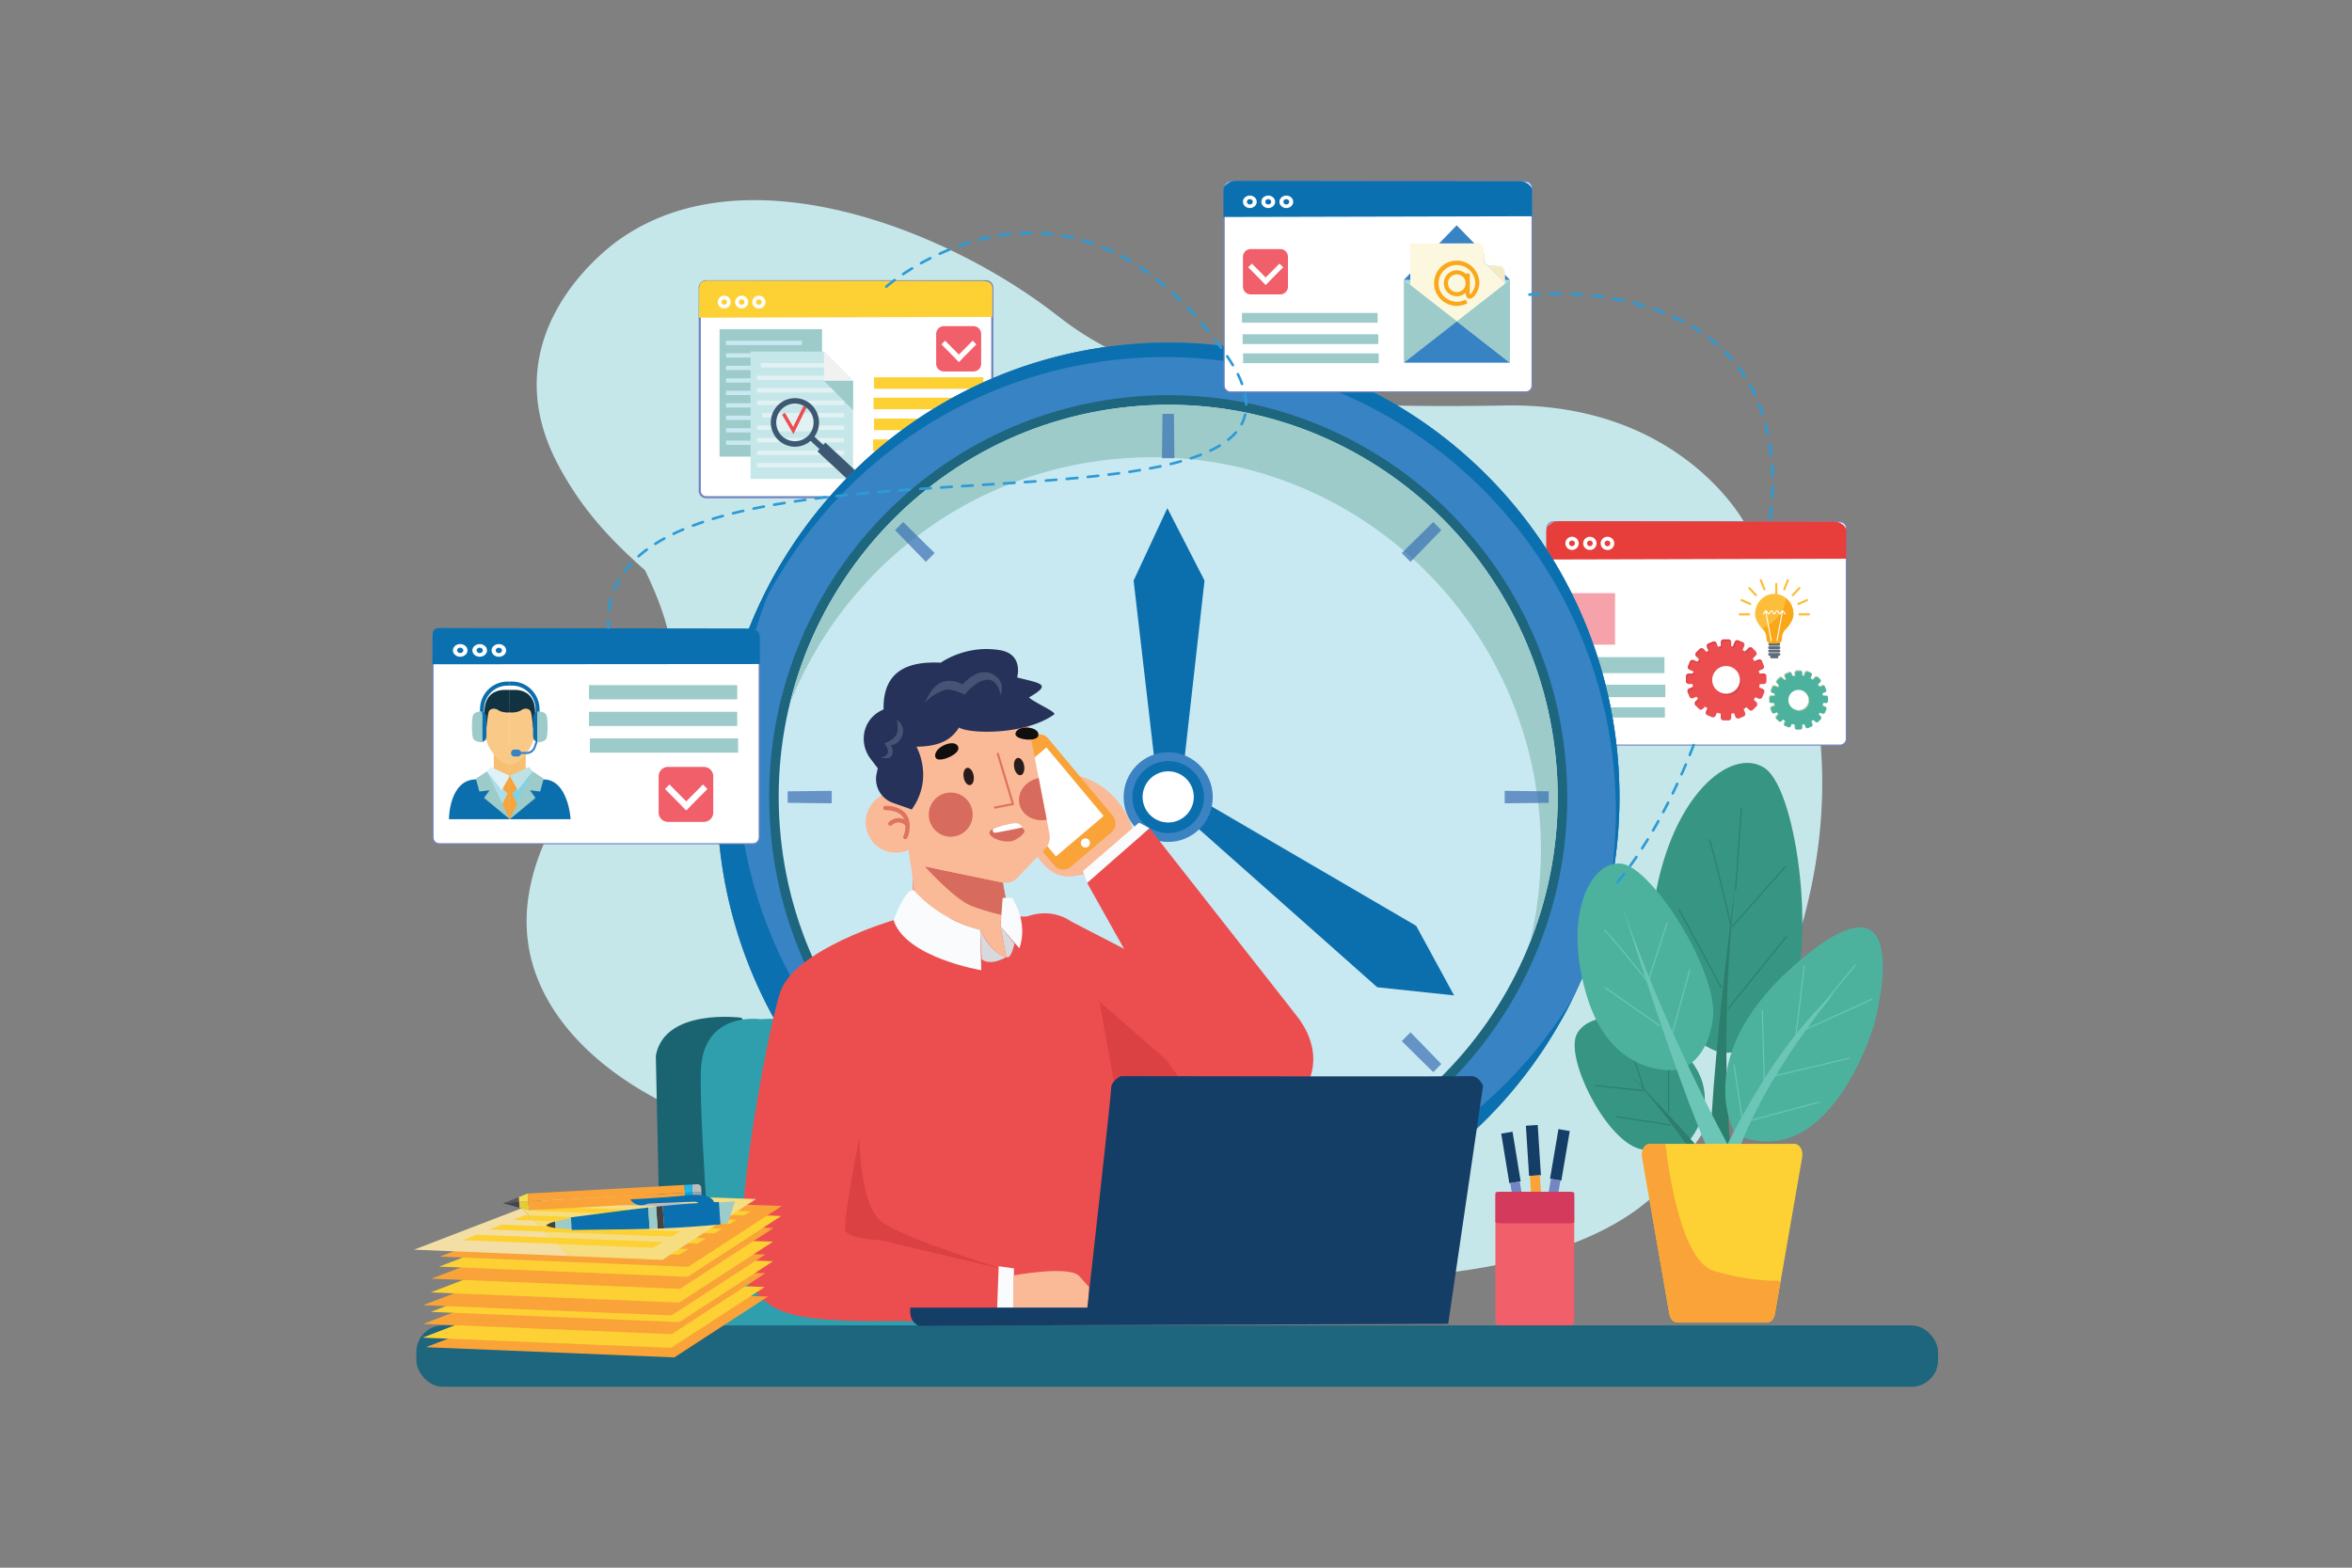 <?xml version="1.0" encoding="UTF-8"?>
<svg xmlns="http://www.w3.org/2000/svg" viewBox="0 0 4680 3120">
  <rect x="0" y="0" width="4680" height="3120" fill="#808080" stroke="none"/>
  <defs>
    <style>.cls-1{isolation:isolate;}.cls-2,.cls-4{fill:#fff;}.cls-2{opacity:0;}.cls-3{fill:#c6e7ea;}.cls-5{fill:#7385c2;}.cls-6{fill:#ec4e50;}.cls-7{opacity:0.28;}.cls-10,.cls-7,.cls-76{mix-blend-mode:multiply;}.cls-8{fill:#b82431;}.cls-9{fill:#4cb29e;}.cls-10{opacity:0.73;}.cls-11{fill:#ffdea5;}.cls-12{fill:#fdbe3b;}.cls-13{fill:#5f6d7a;}.cls-14{fill:#faa819;}.cls-15{fill:#e83e3b;}.cls-16{fill:#f5a2aa;}.cls-17{fill:#9ccbc9;}.cls-18{fill:#fdd134;}.cls-19{fill:#c8e9f2;}.cls-20{fill:#e2f2f3;}.cls-21{fill:#f1f1f1;}.cls-22{fill:#3d5872;}.cls-23{fill:#f05f6a;}.cls-24{fill:#3883c4;}.cls-25{fill:#0b70af;}.cls-26{fill:#1e657e;}.cls-27{opacity:0.7;}.cls-28{fill:#784050;}.cls-29{fill:#3b6fb4;}.cls-30{fill:#0c6fad;}.cls-31{fill:#3c83c4;}.cls-32{fill:#379583;}.cls-33{fill:#2c7e6d;}.cls-34{fill:#6cc6b7;}.cls-35{fill:#f9a338;}.cls-36{fill:#1a6472;}.cls-37{fill:#2f9fae;}.cls-38{fill:#153e67;}.cls-39{fill:#d43a5c;}.cls-40{fill:#faba97;}.cls-41{fill:#512944;}.cls-42{fill:#e9a59a;}.cls-43{fill:#d66b5e;}.cls-44{fill:#de7360;}.cls-45{fill:#100f0e;}.cls-46{fill:#281c1c;}.cls-47{fill:#26325a;}.cls-48{fill:#485274;}.cls-49{fill:#db4043;}.cls-50{fill:#f9fbfd;}.cls-51{fill:#d7d9dc;}.cls-52{fill:#f3dfa5;}.cls-53{fill:#f5dd80;}.cls-54{fill:#e1e3e7;}.cls-55{fill:#bcbdc2;}.cls-56{fill:#9aa5af;}.cls-57{fill:#bcbdbf;}.cls-58{fill:#e86025;}.cls-59{fill:#f37640;}.cls-60{fill:#24b6ea;}.cls-61{fill:#08a5d9;}.cls-62{fill:#42454c;}.cls-63{fill:#59595c;}.cls-64{fill:#e7ca34;}.cls-65{fill:#f6db53;}.cls-66{fill:#424143;}.cls-67{fill:#acdee9;}.cls-68{fill:#f7bf71;}.cls-69{fill:#dff2f7;}.cls-70{fill:#83d1e0;}.cls-71{fill:#bde1e5;}.cls-72{fill:#f9ca87;}.cls-73{fill:#113240;}.cls-74{fill:#a1dae2;}.cls-75{fill:#fcf7df;}.cls-77{fill:#f3eac8;}.cls-78{fill:#fffff9;}.cls-79{fill:#2d9bd6;}</style>
  </defs>
  <title>02</title>
  <g class="cls-1">
    <g id="_12" data-name="12">
      <rect id="_02" data-name="02" class="cls-2" width="4680" height="3120"></rect>
      <path class="cls-3" d="M3472.35,1042.37S3345.69,801.09,2994.9,807,2324.12,800.89,2106,629.66s-619-331-871.49-154.33c0,0-268.34,177.63-123.81,449.94,50.41,95,112.3,156,172.77,209.72,34.78,71.73,73.59,174.62,37.72,220.6-57.93,74.27-352.84,328.91-252.78,588.86,87.48,227.27,420.51,349.1,629.56,337.15a598.13,598.13,0,0,0,57.9,42.27c398.94,256.35,1337,326.11,1573.11,13.83S3782.3,1537.45,3472.35,1042.37Z"></path>
      <rect class="cls-4" x="3078.25" y="1038.62" width="595.64" height="444.31" rx="12.62"></rect>
      <path class="cls-5" d="M3661.27,1484.06H3090.86a13.77,13.77,0,0,1-13.75-13.75V1051.23a13.76,13.76,0,0,1,13.75-13.74h570.41a13.76,13.76,0,0,1,13.75,13.74v419.08A13.77,13.77,0,0,1,3661.27,1484.06Zm-570.41-444.31a11.49,11.49,0,0,0-11.48,11.48v419.08a11.49,11.49,0,0,0,11.48,11.48h570.41a11.49,11.49,0,0,0,11.48-11.48V1051.23a11.49,11.49,0,0,0-11.48-11.48Z"></path>
      <path class="cls-6" d="M3509.26,1361.39a5.62,5.62,0,0,0,5.59-5.62v-9.71a5.62,5.62,0,0,0-5.59-5.63H3501c-.35-1.86-.8-3.66-1.3-5.45l7-2.93a5.66,5.66,0,0,0,3-7.36l-3.68-9a5.59,5.59,0,0,0-7.31-3l-7.66,3.19c-1.11-1.71-2.28-3.38-3.54-5l6.2-6.24a5.68,5.68,0,0,0,0-8l-6.81-6.86a5.58,5.58,0,0,0-7.91,0l-6.79,6.83c-1.54-1-3.14-2-4.76-2.89l3.36-8.18a5.66,5.66,0,0,0-3-7.35l-8.9-3.71a5.58,5.58,0,0,0-7.3,3l-3.68,9c-1-.21-2.05-.4-3.09-.56v-7.87a5.62,5.62,0,0,0-5.59-5.63h-9.63a5.62,5.62,0,0,0-5.59,5.63v8c-1.85.3-3.67.7-5.47,1.15l-3-7.3a5.6,5.6,0,0,0-7.3-3.05l-8.9,3.72a5.66,5.66,0,0,0-3,7.35l3,7.39c-1.22.77-2.42,1.55-3.59,2.38l-6.05-6.09a5.6,5.6,0,0,0-7.91,0l-6.81,6.86a5.69,5.69,0,0,0,0,8l5.84,5.88c-1.12,1.49-2.16,3-3.15,4.63l-7.92-3.3a5.59,5.59,0,0,0-7.3,3l-3.68,9a5.66,5.66,0,0,0,3,7.36l7.63,3.18c-.36,1.4-.67,2.8-.95,4.23h-8.25a5.62,5.62,0,0,0-5.59,5.63v9.71a5.62,5.62,0,0,0,5.59,5.62h7.58c.22,1.87.55,3.72.92,5.53l-7.66,3.2a5.66,5.66,0,0,0-3,7.35l3.69,9a5.58,5.58,0,0,0,7.3,3l7-2.92c.83,1.48,1.69,2.93,2.63,4.34l-5,5a5.68,5.68,0,0,0,0,8l6.81,6.86a5.59,5.59,0,0,0,7.91,0l4.42-4.45c1.45,1.16,3,2.24,4.51,3.28l-2.73,6.63a5.67,5.67,0,0,0,3,7.36l8.91,3.71a5.58,5.58,0,0,0,7.3-3l2.39-5.81a65.22,65.22,0,0,0,7.82,1.77v8a5.62,5.62,0,0,0,5.59,5.63h9.63a5.62,5.62,0,0,0,5.59-5.63v-7.87c1.86-.28,3.67-.67,5.48-1.09l3,7.39a5.6,5.6,0,0,0,7.3,3l8.9-3.72a5.65,5.65,0,0,0,3-7.35l-3-7.3a66.65,66.65,0,0,0,5.69-3.84l5.1,5.13a5.57,5.57,0,0,0,7.9,0l6.82-6.86a5.68,5.68,0,0,0,0-8l-5.32-5.36c1.08-1.53,2.07-3.1,3-4.73l6.7,2.8a5.58,5.58,0,0,0,7.3-3l3.68-9a5.65,5.65,0,0,0-3-7.35l-7-2.91a68.78,68.78,0,0,0,1.2-6.79Zm-74.5,19.31a27.57,27.57,0,1,1,27.36-27.57A27.46,27.46,0,0,1,3434.76,1380.7Z"></path>
      <g class="cls-7">
        <path class="cls-8" d="M3421.08,1290.58c1.8-.45,3.61-.85,5.47-1.15v-8a5.62,5.62,0,0,1,5.58-5.63h9.64a5.44,5.44,0,0,1,2.87.83,5.59,5.59,0,0,0-5.38-4.2h-9.63a5.62,5.62,0,0,0-5.59,5.63v8c-1.5.25-3,.59-4.44.94Z"></path>
        <path class="cls-8" d="M3493.6,1319.24l7.67-3.19a5.52,5.52,0,0,1,5.11.45l-.31-.77a5.59,5.59,0,0,0-7.31-3l-7.57,3.16C3492,1317,3492.85,1318.07,3493.6,1319.24Z"></path>
        <path class="cls-8" d="M3447.36,1289.33c1,.16,2.06.35,3.09.55l3.68-9a5.59,5.59,0,0,1,7.3-3l8.9,3.72a4.33,4.33,0,0,1,.73.4,5.6,5.6,0,0,0-3.24-3.77l-8.9-3.71a5.58,5.58,0,0,0-7.3,3l-3.68,9-.58-.11Z"></path>
        <path class="cls-8" d="M3470.6,1295.65l-.61,1.47c1.63.91,3.22,1.87,4.77,2.9l6.79-6.84a5.57,5.57,0,0,1,7.9,0l5.62,5.66a5.4,5.4,0,0,0-1.31-2.16l-6.81-6.86a5.58,5.58,0,0,0-7.91,0l-6.79,6.83C3471.72,1296.29,3471.15,1296,3470.6,1295.65Z"></path>
        <path class="cls-8" d="M3464.63,1356.5a27.55,27.55,0,0,0-6.8-18.14,27.57,27.57,0,0,1-23.07,42.34,27.19,27.19,0,0,1-20.57-9.43,27.31,27.31,0,0,0,50.44-14.77Z"></path>
        <path class="cls-8" d="M3510.69,1374.85a5.62,5.62,0,0,0-3.24-3.76l-4-1.68c-.15.72-.28,1.43-.44,2.14l7,2.91A6.37,6.37,0,0,1,3510.69,1374.85Z"></path>
        <path class="cls-8" d="M3502.76,1340.43c.28,1.11.54,2.23.75,3.37h8.25a5.54,5.54,0,0,1,2.88.83,5.59,5.59,0,0,0-5.38-4.2Z"></path>
        <path class="cls-8" d="M3492.62,1395.25c-.12.16-.21.34-.33.51l4.11,4.15a5.42,5.42,0,0,0-1.3-2.16Z"></path>
        <path class="cls-8" d="M3376.22,1307.64a5.65,5.65,0,0,1,1.31-5.8l6.81-6.87a5.59,5.59,0,0,1,7.9,0l6.06,6.1c1.17-.83,2.37-1.62,3.59-2.38l-3-7.4a5.65,5.65,0,0,1,3-7.35l8.91-3.71a5.58,5.58,0,0,1,5.11.45l-.32-.77a5.6,5.6,0,0,0-7.3-3.05l-8.9,3.72a5.66,5.66,0,0,0-3,7.35l3,7.39c-1.22.77-2.42,1.55-3.59,2.38l-6.05-6.09a5.6,5.6,0,0,0-7.91,0l-6.81,6.86a5.69,5.69,0,0,0,0,8Z"></path>
        <path class="cls-8" d="M3426.55,1431.55v-8c-.85-.13-1.68-.32-2.51-.48v5.09a5.64,5.64,0,0,0,2.72,4.81A5.39,5.39,0,0,1,3426.55,1431.55Z"></path>
        <path class="cls-8" d="M3397.11,1419.6l2.72-6.63c-1-.7-2-1.45-3-2.19l-2.24,5.45a5.65,5.65,0,0,0,2.3,7A5.56,5.56,0,0,1,3397.11,1419.6Z"></path>
        <path class="cls-8" d="M3452.83,1422.59l-1,.22,1.56,3.8a5.49,5.49,0,0,0,2.18,2.58Z"></path>
        <path class="cls-8" d="M3357.18,1359.14v-9.71a5.62,5.62,0,0,1,5.59-5.63H3371c.27-1.43.59-2.83.95-4.23l-3-1.25c-.16.71-.34,1.4-.48,2.11h-8.25a5.62,5.62,0,0,0-5.59,5.63v9.71a5.63,5.63,0,0,0,2.71,4.79A5.6,5.6,0,0,1,3357.18,1359.14Z"></path>
        <path class="cls-8" d="M3361.1,1332.62a5.56,5.56,0,0,1,.21-3.59l3.69-9a5.58,5.58,0,0,1,7.3-3l7.91,3.3c1-1.58,2-3.14,3.15-4.63l-2.84-2.87q-1.47,2-2.81,4.13l-7.92-3.3a5.59,5.59,0,0,0-7.3,3l-3.68,9A5.63,5.63,0,0,0,3361.1,1332.62Z"></path>
        <path class="cls-8" d="M3376.19,1399.32l5-5c-.93-1.41-1.79-2.86-2.62-4.34l-.38.16c.17.26.32.55.5.81l-5,5a5.68,5.68,0,0,0,0,8l1.2,1.2A5.65,5.65,0,0,1,3376.19,1399.32Z"></path>
        <path class="cls-8" d="M3360.59,1380.84a5.66,5.66,0,0,1,3-7.36l7.65-3.19c-.37-1.82-.69-3.66-.92-5.53h-2c.13.72.26,1.45.41,2.16l-7.66,3.2a5.66,5.66,0,0,0-3,7.35l3.69,9A5.53,5.53,0,0,0,3364,1389Z"></path>
      </g>
      <path class="cls-9" d="M3633.31,1399.21a4.11,4.11,0,0,0,4.09-4.12V1388a4.11,4.11,0,0,0-4.09-4.11h-6c-.26-1.35-.59-2.68-1-4l5.13-2.14a4.13,4.13,0,0,0,2.21-5.38l-2.69-6.55a4.08,4.08,0,0,0-5.34-2.23l-5.61,2.33a44.39,44.39,0,0,0-2.59-3.64l4.54-4.57a4.16,4.16,0,0,0,0-5.83l-5-5a4.08,4.08,0,0,0-5.78,0l-5,5c-1.13-.77-2.3-1.47-3.48-2.13l2.46-6a4.15,4.15,0,0,0-2.22-5.38l-6.5-2.72a4.11,4.11,0,0,0-5.35,2.23l-2.68,6.55c-.76-.15-1.5-.3-2.26-.41v-5.76a4.13,4.13,0,0,0-4.09-4.12h-7.05a4.12,4.12,0,0,0-4.08,4.12v5.83c-1.35.22-2.69.52-4,.84l-2.2-5.33a4.08,4.08,0,0,0-5.34-2.23l-6.5,2.71a4.14,4.14,0,0,0-2.22,5.38l2.23,5.4c-.9.56-1.77,1.14-2.63,1.75l-4.42-4.46a4.09,4.09,0,0,0-5.79,0l-5,5a4.15,4.15,0,0,0,0,5.82l4.27,4.29c-.82,1.1-1.57,2.25-2.3,3.41l-5.79-2.42a4.08,4.08,0,0,0-5.34,2.23l-2.7,6.55a4.14,4.14,0,0,0,2.22,5.38l5.58,2.33c-.26,1-.5,2-.69,3.09h-6a4.11,4.11,0,0,0-4.09,4.11v7.1a4.11,4.11,0,0,0,4.09,4.12h5.54c.16,1.36.4,2.71.67,4l-5.59,2.34a4.14,4.14,0,0,0-2.22,5.38l2.7,6.56a4.1,4.1,0,0,0,5.34,2.23l5.12-2.14c.61,1.07,1.24,2.14,1.92,3.17l-3.67,3.69a4.17,4.17,0,0,0,0,5.82l5,5a4.07,4.07,0,0,0,5.77,0l3.24-3.26c1.06.85,2.17,1.64,3.29,2.4l-2,4.85a4.14,4.14,0,0,0,2.21,5.38l6.51,2.72a4.1,4.1,0,0,0,5.34-2.23l1.75-4.25a48.91,48.91,0,0,0,5.72,1.28v5.84a4.11,4.11,0,0,0,4.08,4.11h7.05a4.12,4.12,0,0,0,4.09-4.11v-5.76c1.35-.2,2.68-.49,4-.8l2.22,5.4a4.08,4.08,0,0,0,5.34,2.23l6.51-2.71a4.16,4.16,0,0,0,2.21-5.39l-2.19-5.33a48.88,48.88,0,0,0,4.16-2.81l3.73,3.75a4.05,4.05,0,0,0,5.77,0l5-5a4.15,4.15,0,0,0,0-5.82l-3.89-3.91c.79-1.12,1.51-2.28,2.2-3.45l4.9,2a4.08,4.08,0,0,0,5.34-2.22l2.69-6.57a4.13,4.13,0,0,0-2.21-5.37l-5.09-2.12c.36-1.64.67-3.29.87-5Zm-54.47,14.11a20.15,20.15,0,1,1,20-20.15A20.07,20.07,0,0,1,3578.84,1413.32Z"></path>
      <g class="cls-10">
        <path class="cls-11" d="M3621.12,1367.3l5.61-2.34a4,4,0,0,1,4.12.63,4.06,4.06,0,0,0-5.21-2l-5.52,2.3C3620.45,1366.36,3620.81,1366.81,3621.12,1367.3Z"></path>
        <path class="cls-11" d="M3604.09,1350.56l-.23.56c1.18.67,2.35,1.36,3.48,2.13l5-5a4.08,4.08,0,0,1,5.78,0l4.58,4.61a4,4,0,0,0-.69-1l-5-5a4.08,4.08,0,0,0-5.78,0l-5,5C3605.55,1351.4,3604.81,1351,3604.09,1350.56Z"></path>
        <path class="cls-11" d="M3587.3,1345.43c.76.11,1.51.25,2.26.4l2.69-6.54a4.08,4.08,0,0,1,5.34-2.23l6.51,2.71a4.42,4.42,0,0,1,1,.62,4.1,4.1,0,0,0-2.09-2l-6.5-2.72a4.11,4.11,0,0,0-5.35,2.23l-2.68,6.55c-.39-.08-.79-.14-1.18-.21Z"></path>
        <path class="cls-11" d="M3623,1425.79l-2.69-2.71c0,.06-.07.12-.11.17l3.49,3.52A4.05,4.05,0,0,0,3623,1425.79Z"></path>
        <path class="cls-11" d="M3628,1383.88c.1.46.24.91.32,1.37h6a4,4,0,0,1,2.57,1,4.08,4.08,0,0,0-3.66-2.32Z"></path>
        <path class="cls-11" d="M3599.93,1394.54a20.18,20.18,0,0,0-4.95-13.25,20.17,20.17,0,0,1-16.14,32,19.87,19.87,0,0,1-15.05-6.9,20,20,0,0,0,36.14-11.88Z"></path>
        <path class="cls-11" d="M3568.09,1346.33c1.31-.32,2.64-.62,4-.83v-5.83a4.11,4.11,0,0,1,4.08-4.12h7a4,4,0,0,1,2.57,1,4.08,4.08,0,0,0-3.65-2.33h-7.05a4.12,4.12,0,0,0-4.08,4.12v5.83c-1.19.19-2.36.46-3.52.73Z"></path>
        <path class="cls-11" d="M3634.08,1408.29a4.14,4.14,0,0,0-2.09-2l-3.83-1.6c-.06.29-.11.57-.17.85l5.09,2.12A4.42,4.42,0,0,1,3634.08,1408.29Z"></path>
        <path class="cls-11" d="M3535.26,1425.85l3.67-3.69c-.68-1-1.31-2.09-1.92-3.17l-.2.09c.34.57.66,1.15,1,1.71l-3.67,3.69a4.17,4.17,0,0,0,0,5.82l.4.4A4.16,4.16,0,0,1,3535.26,1425.85Z"></path>
        <path class="cls-11" d="M3550.56,1440.69l2-4.86c-.43-.29-.84-.62-1.27-.92l-1.81,4.4a4.14,4.14,0,0,0,1.22,4.77A4.09,4.09,0,0,1,3550.56,1440.69Z"></path>
        <path class="cls-11" d="M3572.09,1449.43v-5.84c-.37-.06-.73-.14-1.09-.21v4.67a4.1,4.1,0,0,0,1.52,3.17A4,4,0,0,1,3572.09,1449.43Z"></path>
        <path class="cls-11" d="M3593.53,1448.27l-2.22-5.4c-.16,0-.33.05-.49.09l1.62,3.93a4.09,4.09,0,0,0,1.21,1.61A2.53,2.53,0,0,0,3593.53,1448.27Z"></path>
        <path class="cls-11" d="M3526.55,1418.9l-2.7-6.56a4.14,4.14,0,0,1,2.21-5.38l5.6-2.33c-.27-1.34-.51-2.68-.67-4.05h-.86c.14.9.26,1.8.44,2.67l-5.59,2.34a4.14,4.14,0,0,0-2.22,5.38l2.7,6.56a4,4,0,0,0,1.21,1.6A2.53,2.53,0,0,1,3526.55,1418.9Z"></path>
        <path class="cls-11" d="M3535.54,1359.42a4.15,4.15,0,0,1,.7-4.85l5-5a4.08,4.08,0,0,1,5.78,0l4.43,4.46c.86-.61,1.73-1.19,2.63-1.74l-2.23-5.4a4.16,4.16,0,0,1,2.22-5.39l6.5-2.71a4.07,4.07,0,0,1,4.13.62,4.08,4.08,0,0,0-5.22-2l-6.5,2.71a4.14,4.14,0,0,0-2.22,5.38l2.23,5.4c-.9.56-1.77,1.14-2.63,1.75l-4.42-4.46a4.09,4.09,0,0,0-5.79,0l-5,5a4.15,4.15,0,0,0,0,5.82Z"></path>
        <path class="cls-11" d="M3524.51,1377.85a4.16,4.16,0,0,1-.13-3.39l2.7-6.56a4.09,4.09,0,0,1,5.34-2.23l5.78,2.42c.73-1.16,1.49-2.3,2.31-3.4l-1.2-1.21q-1.16,1.57-2.19,3.24l-5.79-2.42a4.08,4.08,0,0,0-5.34,2.23l-2.7,6.55A4.17,4.17,0,0,0,3524.51,1377.85Z"></path>
        <path class="cls-11" d="M3521.36,1396.47v-7.1a4.12,4.12,0,0,1,4.09-4.12h6c.2-1,.44-2.07.69-3.09l-1.27-.53c-.18.75-.36,1.49-.5,2.25h-6a4.11,4.11,0,0,0-4.09,4.11v7.1a4.12,4.12,0,0,0,1.52,3.18A4.08,4.08,0,0,1,3521.36,1396.47Z"></path>
      </g>
      <path class="cls-12" d="M3568.51,1222c0-22.14-17.06-40.09-38.11-40.09s-38.1,17.95-38.1,40.09c0,16.08,15.85,30.64,15.85,30.64,3.38,3.11,6.42,9.51,6.74,14.22l.36,5.24a9.16,9.16,0,0,0,8.77,8.58h12.77a9.15,9.15,0,0,0,8.76-8.58l.36-5.24c.33-4.71,3.36-11.11,6.74-14.22C3552.65,1252.65,3568.51,1238.09,3568.51,1222Z"></path>
      <path class="cls-13" d="M3542.45,1302.71c0,1.32-1.35,2.39-3,2.39h-18.11a2.74,2.74,0,0,1-3-2.39v-.8a2.74,2.74,0,0,1,3-2.39h18.11c1.64,0,3,1.07,3,2.39Z"></path>
      <path class="cls-13" d="M3542.45,1296.05c0,1.31-1.35,2.38-3,2.38h-18.11c-1.65,0-3-1.07-3-2.38v-.81c0-1.31,1.34-2.38,3-2.38h18.11c1.64,0,3,1.07,3,2.38Z"></path>
      <path class="cls-13" d="M3542.45,1289.49c0,1.31-1.35,2.39-3,2.39h-18.11a2.75,2.75,0,0,1-3-2.39v-.8a2.74,2.74,0,0,1,3-2.39h18.11c1.64,0,3,1.07,3,2.39Z"></path>
      <path class="cls-13" d="M3538.63,1307.7a2.25,2.25,0,0,1-2,2.4h-12.37a2.25,2.25,0,0,1-2-2.4v-.79a2.25,2.25,0,0,1,2-2.4h12.37a2.25,2.25,0,0,1,2,2.4Z"></path>
      <path class="cls-12" d="M3536.53,1181.81a2.13,2.13,0,1,1-4.2,0V1162.7a2.14,2.14,0,1,1,4.2,0Z"></path>
      <path class="cls-12" d="M3505.69,1154.15a2.25,2.25,0,0,0-2.86-1.49,2.46,2.46,0,0,0-1,3.18l7,17.64a2.24,2.24,0,0,0,2.86,1.49,2.44,2.44,0,0,0,1-3.18Z"></path>
      <path class="cls-12" d="M3482.51,1169.27a2.22,2.22,0,0,0-3.22-.26,2.5,2.5,0,0,0,.25,3.38l12.77,13.43a2.21,2.21,0,0,0,3.21.26,2.5,2.5,0,0,0-.25-3.38Z"></path>
      <path class="cls-12" d="M3466.6,1192.55a2.28,2.28,0,0,0-3.11,1,2.48,2.48,0,0,0,1.5,3.05l16.6,7.23a2.27,2.27,0,0,0,3.11-1,2.49,2.49,0,0,0-1.5-3Z"></path>
      <path class="cls-12" d="M3462.15,1220.45a2.23,2.23,0,1,0,0,4.42h17.93a2.23,2.23,0,1,0,0-4.42Z"></path>
      <path class="cls-12" d="M3548.53,1171.79a2.46,2.46,0,0,0,1,3.18,2.25,2.25,0,0,0,2.87-1.49l6.94-17.64a2.44,2.44,0,0,0-1-3.18,2.25,2.25,0,0,0-2.86,1.49Z"></path>
      <path class="cls-12" d="M3565.9,1182.7a2.5,2.5,0,0,0-.25,3.38,2.22,2.22,0,0,0,3.22-.26l12.77-13.43a2.52,2.52,0,0,0,.25-3.38,2.23,2.23,0,0,0-3.22.25Z"></path>
      <path class="cls-12" d="M3578,1199.78a2.5,2.5,0,0,0-1.51,3,2.29,2.29,0,0,0,3.12,1l16.6-7.23a2.49,2.49,0,0,0,1.5-3.05,2.28,2.28,0,0,0-3.11-1Z"></path>
      <path class="cls-12" d="M3581.09,1220.45a2.23,2.23,0,1,0,0,4.42H3599a2.23,2.23,0,1,0,0-4.42Z"></path>
      <path class="cls-13" d="M3542.06,1282.89a2.7,2.7,0,0,1-2.9,2.4h-17.52a2.7,2.7,0,0,1-2.9-2.4v-.8a2.69,2.69,0,0,1,2.9-2.38h17.52a2.68,2.68,0,0,1,2.9,2.38Z"></path>
      <path class="cls-14" d="M3554.08,1190.64c-3.19,26.2-21.57,48.54-47.48,60.47,1,1,1.55,1.54,1.55,1.54,3.38,3.11,6.42,9.51,6.74,14.22l.36,5.24a9.16,9.16,0,0,0,8.77,8.58h12.77a9.15,9.15,0,0,0,8.76-8.58l.36-5.24c.33-4.71,3.36-11.11,6.74-14.22,0,0,15.86-14.56,15.86-30.64A40.76,40.76,0,0,0,3554.08,1190.64Z"></path>
      <path class="cls-4" d="M3552.52,1220.37c-.71,0-1.17-.86-1.86-2.28s-1.67-3.45-3.68-3.45-2.94,1.92-3.68,3.45-1.15,2.28-1.86,2.28-1.17-.86-1.85-2.28-1.67-3.45-3.68-3.45-2.93,1.92-3.68,3.45-1.15,2.28-1.85,2.28-1.17-.86-1.86-2.28-1.67-3.45-3.67-3.45-2.93,1.92-3.68,3.45-1.14,2.28-1.85,2.28-1.16-.86-1.85-2.27-1.66-3.46-3.66-3.46-2.93,1.92-3.68,3.45-1.15,2.28-1.85,2.28a1.08,1.08,0,0,0,0,2.15c2,0,2.93-1.91,3.67-3.45.24-.5.45-.89.65-1.24l10.68,57.55a1,1,0,0,0,1,.86.68.68,0,0,0,.2,0,1.06,1.06,0,0,0,.8-1.27l-10.7-57.71a8.15,8.15,0,0,1,1.07,1.83c.74,1.54,1.67,3.45,3.67,3.45s2.93-1.91,3.68-3.45,1.14-2.28,1.85-2.28,1.17.86,1.85,2.28,1.67,3.45,3.68,3.45,2.93-1.91,3.67-3.45,1.15-2.28,1.86-2.28,1.17.86,1.85,2.28,1.67,3.45,3.68,3.45,2.94-1.91,3.69-3.45c0-.12.1-.21.15-.31L3534.85,1275a1.08,1.08,0,0,0,.81,1.27.68.68,0,0,0,.2,0,1,1,0,0,0,1-.86l10.8-58.24a6.84,6.84,0,0,1,1.18,1.93c.75,1.54,1.67,3.45,3.68,3.45a1.08,1.08,0,0,0,0-2.15Z"></path>
      <path class="cls-15" d="M3648.76,1038.11l-546.59-.83c-14,0-25.27,8.63-25.29,19.31l-.09,56.94L3673.9,1112l.08-54.45C3674,1046.82,3662.7,1038.14,3648.76,1038.11Z"></path>
      <path class="cls-4" d="M3128,1094.52h0a13.14,13.14,0,1,1,0-26.28h0a13.25,13.25,0,0,1,13.31,13.16,13,13,0,0,1-3.92,9.29A13.35,13.35,0,0,1,3128,1094.52Zm0-18.73a5.59,5.59,0,1,0,0,11.17h0a5.67,5.67,0,0,0,4-1.62,5.52,5.52,0,0,0,1.66-3.95h0a5.5,5.5,0,0,0-1.65-4,5.7,5.7,0,0,0-4-1.65Z"></path>
      <path class="cls-4" d="M3163.57,1094.58a13.73,13.73,0,0,1-9.44-3.87,13,13,0,0,1,0-18.59,14.22,14.22,0,0,1,9.43-3.83,13.33,13.33,0,0,1,9.41,3.86,12.93,12.93,0,0,1,3.89,9.3h0A13.24,13.24,0,0,1,3163.57,1094.58Zm0-18.73a5.7,5.7,0,0,0-4,1.63,5.53,5.53,0,0,0,0,7.9,5.69,5.69,0,0,0,4,1.64h0a5.68,5.68,0,0,0,4-1.63,5.54,5.54,0,0,0,0-7.9,5.69,5.69,0,0,0-4-1.64Z"></path>
      <path class="cls-4" d="M3198.52,1094.63h0a13.15,13.15,0,1,1,0-26.29h0a13.15,13.15,0,1,1,0,26.29Zm0-18.73a5.68,5.68,0,0,0-4,1.63,5.51,5.51,0,0,0-1.66,4,5.63,5.63,0,0,0,5.65,5.6h0a5.65,5.65,0,0,0,5.67-5.58h0a5.53,5.53,0,0,0-1.66-4,5.69,5.69,0,0,0-4-1.64Z"></path>
      <rect class="cls-16" x="3111.79" y="1180.52" width="101.82" height="102.56"></rect>
      <rect class="cls-17" x="3117.06" y="1307.84" width="194.86" height="31.83"></rect>
      <rect class="cls-17" x="3120.57" y="1362.66" width="193.1" height="24.76"></rect>
      <rect class="cls-17" x="3121.45" y="1407.75" width="191.35" height="20.34"></rect>
      <rect class="cls-4" x="1392.42" y="559.79" width="582.13" height="429.74" rx="12.62"></rect>
      <path class="cls-5" d="M1961.93,991.68H1405a14.78,14.78,0,0,1-14.76-14.76V572.41A14.78,14.78,0,0,1,1405,557.64h556.9a14.79,14.79,0,0,1,14.77,14.77V976.92A14.78,14.78,0,0,1,1961.93,991.68ZM1405,561.94a10.48,10.48,0,0,0-10.47,10.47V976.92A10.49,10.49,0,0,0,1405,987.39h556.9a10.49,10.49,0,0,0,10.47-10.47V572.41a10.48,10.48,0,0,0-10.47-10.47Z"></path>
      <rect class="cls-18" x="1739.02" y="750.81" width="217.68" height="22.99"></rect>
      <rect class="cls-18" x="1738.14" y="791.48" width="217.68" height="22.99"></rect>
      <rect class="cls-18" x="1739.02" y="833.04" width="217.68" height="22.99"></rect>
      <rect class="cls-18" x="1737.26" y="874.59" width="217.68" height="22.99"></rect>
      <rect class="cls-5" x="1736.38" y="916.15" width="217.68" height="22.99"></rect>
      <g id="_8" data-name="8">
        <polygon class="cls-17" points="1431.74 655.13 1431.74 908.73 1635.75 908.73 1635.75 771.73 1635.75 655.13 1431.74 655.13"></polygon>
        <rect class="cls-19" x="1444.54" y="752.82" width="173.35" height="8.6"></rect>
        <rect class="cls-19" x="1444.54" y="727.93" width="163.19" height="8.59"></rect>
        <rect class="cls-19" x="1444.54" y="703.03" width="173.35" height="8.6"></rect>
        <rect class="cls-19" x="1444.54" y="678.13" width="150.95" height="8.6"></rect>
        <rect class="cls-19" x="1444.54" y="777.63" width="163.19" height="8.6"></rect>
        <rect class="cls-19" x="1444.54" y="802.44" width="173.35" height="8.59"></rect>
        <rect class="cls-19" x="1444.54" y="827.25" width="158.03" height="8.6"></rect>
        <rect class="cls-19" x="1444.54" y="852.06" width="173.35" height="8.6"></rect>
        <rect class="cls-19" x="1444.54" y="876.87" width="173.35" height="8.6"></rect>
        <polygon class="cls-3" points="1639.61 699.65 1493.48 699.65 1493.48 953.24 1697.49 953.24 1697.49 757.95 1639.61 699.65"></polygon>
        <rect class="cls-20" x="1506.27" y="797.34" width="173.35" height="8.6"></rect>
        <rect class="cls-20" x="1506.27" y="772.44" width="173.35" height="8.6"></rect>
        <rect class="cls-20" x="1506.27" y="747.54" width="173.35" height="8.6"></rect>
        <rect class="cls-20" x="1513.94" y="722.65" width="143.28" height="8.59"></rect>
        <rect class="cls-20" x="1516.51" y="822.15" width="163.11" height="8.6"></rect>
        <rect class="cls-20" x="1506.27" y="846.96" width="173.35" height="8.6"></rect>
        <rect class="cls-20" x="1506.27" y="871.77" width="173.35" height="8.59"></rect>
        <rect class="cls-20" x="1506.27" y="896.57" width="173.35" height="8.6"></rect>
        <rect class="cls-20" x="1506.27" y="921.38" width="173.35" height="8.6"></rect>
        <polygon class="cls-21" points="1639.61 757.95 1697.49 757.95 1639.61 699.65 1639.61 757.95"></polygon>
        <polygon class="cls-17" points="1697.49 757.95 1639.61 757.95 1697.49 816.24 1697.49 757.95"></polygon>
        <polygon class="cls-20" points="1535.38 824.84 1546.72 824.84 1616.71 824.84 1625.48 824.84 1625.48 857.12 1625.48 858.48 1624.85 858.48 1612.34 858.48 1551.09 858.48 1538.57 858.48 1535.38 824.84"></polygon>
        <polygon class="cls-6" points="1578.72 863.99 1556.05 825.07 1561.95 821.59 1578.22 849.52 1598.68 808.02 1604.81 811.09 1578.72 863.99"></polygon>
        <path class="cls-22" d="M1614.23,805.2a47.72,47.72,0,0,0-67.78,2.77,48.57,48.57,0,0,0,2.75,68.28,47.72,47.72,0,0,0,63.7,1.19l17.69,16.43-4.07,4.45,69.85,64.87,15.82-17.28L1642.34,881l-4.08,4.45-17.69-16.43A48.59,48.59,0,0,0,1614.23,805.2ZM1569,875.86a37.47,37.47,0,0,1-22.18-47.94,37.05,37.05,0,0,1,47.59-22.33,37.47,37.47,0,0,1,22.18,47.93A37.05,37.05,0,0,1,1569,875.86Z"></path>
      </g>
      <path class="cls-18" d="M1955.2,559.23l-546.31-.84c-13.63,0-18.15,5.75-17.81,18.79l-.09,55.06,583.57-1.52.17-55.78C1974.75,564.6,1968.83,559.25,1955.2,559.23Z"></path>
      <path class="cls-4" d="M1441,613.86h0a12.71,12.71,0,1,1,0-25.42h0a12.89,12.89,0,0,1,13,12.73,12.53,12.53,0,0,1-3.83,9A13.1,13.1,0,0,1,1441,613.86Zm0-18.11a5.4,5.4,0,1,0,0,10.8h0a5.58,5.58,0,0,0,3.91-1.57,5.28,5.28,0,0,0,1.63-3.82h0a5.29,5.29,0,0,0-1.62-3.82,5.56,5.56,0,0,0-3.91-1.59Z"></path>
      <path class="cls-4" d="M1475.8,613.92a13.5,13.5,0,0,1-9.22-3.74,12.5,12.5,0,0,1,0-18,14,14,0,0,1,9.21-3.71,13,13,0,0,1,9.2,3.74,12.48,12.48,0,0,1,3.81,9h0A12.89,12.89,0,0,1,1475.8,613.92Zm0-18.12a5.56,5.56,0,0,0-3.91,1.58,5.33,5.33,0,0,0,0,7.64,5.63,5.63,0,0,0,3.91,1.59h0a5.55,5.55,0,0,0,3.91-1.58,5.3,5.3,0,0,0,0-7.64,5.6,5.6,0,0,0-3.91-1.59Z"></path>
      <path class="cls-4" d="M1510,614h0a12.72,12.72,0,1,1,0-25.43h0a12.72,12.72,0,1,1,0,25.43Zm0-18.12a5.58,5.58,0,0,0-3.91,1.58,5.27,5.27,0,0,0-1.62,3.82,5.48,5.48,0,0,0,5.53,5.41h0a5.48,5.48,0,0,0,5.54-5.39h0a5.29,5.29,0,0,0-1.62-3.83,5.6,5.6,0,0,0-3.91-1.59Z"></path>
      <path class="cls-23" d="M1878.09,739.31H1937a15.37,15.37,0,0,0,15.32-15.42V664.55A15.37,15.37,0,0,0,1937,649.13h-58.9a15.36,15.36,0,0,0-15.31,15.42v59.34A15.36,15.36,0,0,0,1878.09,739.31Z"></path>
      <polygon class="cls-4" points="1900.83 712.88 1908.15 720.26 1942.78 685.38 1935.46 678 1900.83 712.88"></polygon>
      <polygon class="cls-4" points="1915.16 712.88 1907.83 720.26 1873.2 685.38 1880.53 678 1915.16 712.88"></polygon>
      <path class="cls-24" d="M1429.13,1654.5c37.36,498.12,468.5,871.4,963,833.76s865.05-472,827.67-970.07-468.49-871.37-963-833.73S1391.77,1156.4,1429.13,1654.5Z"></path>
      <path class="cls-24" d="M2158.16,1233.46c525.37,0,951.26,330.64,951.26,738.5a579.58,579.58,0,0,1-3,59c84.59-150.62,127.32-327.24,113.4-512.76-37.38-498.09-468.49-871.37-963-833.73-441,33.55-783.22,382.75-825.6,811.24C1605.72,1335.34,1866.6,1233.46,2158.16,1233.46Z"></path>
      <path class="cls-25" d="M2249.67,713.28c494.48-37.64,925.6,335.64,963,833.73a910.8,910.8,0,0,1-19.4,267.67,909.15,909.15,0,0,0,26.54-296.49c-37.38-498.09-468.49-871.37-963-833.73-403.05,30.67-723.69,324.9-808.29,702.38C1542.68,1023.33,1857,743.16,2249.67,713.28Z"></path>
      <path class="cls-25" d="M2431.46,2416.22c-494.48,37.63-925.63-335.65-963-833.77A905.67,905.67,0,0,1,1557.75,1116a905.32,905.32,0,0,0-128.62,538.51c37.36,498.12,468.5,871.4,963,833.76,328.84-25,602.69-225.6,738.4-503.6C2985.09,2224.76,2731.13,2393.39,2431.46,2416.22Z"></path>
      <path class="cls-26" d="M1532.73,1646.63c33,440.44,414.29,770.55,851.56,737.27s764.93-417.32,731.9-857.8S2701.9,755.54,2264.64,788.82,1499.71,1206.17,1532.73,1646.63Z"></path>
      <path class="cls-19" d="M1551.66,1645.19c32.25,429.93,404.38,752.14,831.18,719.65s746.7-407.36,714.43-837.33-404.4-752.15-831.21-719.65S1519.41,1215.25,1551.66,1645.19Z"></path>
      <path class="cls-17" d="M2232.73,912.33c426.8-32.5,799,289.72,831.2,719.65a785,785,0,0,1-20.17,245.12,782.34,782.34,0,0,0,53.51-349.59c-32.24-429.93-404.4-752.15-831.21-719.65-342.84,26.1-616.49,273.2-694.24,592.22C1678.5,1132.86,1928.35,935.5,2232.73,912.33Z"></path>
      <g class="cls-27">
        <polygon class="cls-28" points="2336.79 2260.82 2312.14 2260.82 2313.11 2349.07 2335.82 2349.07 2336.79 2260.82"></polygon>
        <polygon class="cls-29" points="2335.82 823.62 2313.11 823.62 2312.14 911.87 2336.79 911.87 2335.82 823.62"></polygon>
        <polygon class="cls-29" points="1654.91 1598.76 1654.91 1573.93 1567.31 1574.9 1567.31 1597.79 1654.91 1598.76"></polygon>
        <polygon class="cls-29" points="3081.63 1597.79 3081.63 1574.9 2994.02 1573.93 2994.02 1598.76 3081.63 1597.79"></polygon>
        <polygon class="cls-29" points="1842.3 1118.19 1859.71 1100.65 1797.09 1038.93 1781.03 1055.1 1842.3 1118.19"></polygon>
        <polygon class="cls-29" points="2851.83 2133.76 2867.89 2117.58 2806.63 2054.49 2789.2 2072.04 2851.83 2133.76"></polygon>
        <polygon class="cls-28" points="1781.04 2117.59 1797.1 2133.76 1859.73 2072.04 1842.32 2054.5 1781.04 2117.59"></polygon>
        <polygon class="cls-29" points="2867.88 1055.09 2851.82 1038.91 2789.19 1100.63 2806.61 1118.18 2867.88 1055.09"></polygon>
      </g>
      <polygon class="cls-30" points="2396.75 1155.48 2322.8 1011.28 2255.64 1155.48 2300.67 1543.25 2352.95 1545.4 2396.75 1155.48"></polygon>
      <polygon class="cls-30" points="2817.9 1842.55 2893.32 1981.04 2740.44 1964.83 2381.7 1646.61 2404.84 1601.45 2817.9 1842.55"></polygon>
      <path class="cls-31" d="M2235.8,1586.35c0,49.32,39.71,89.28,88.67,89.28s88.67-40,88.67-89.28-39.71-89.29-88.67-89.29S2235.8,1537,2235.8,1586.35Z"></path>
      <path class="cls-30" d="M2253.23,1586.35c0,39.62,31.91,71.72,71.24,71.72s71.24-32.1,71.24-71.72-31.9-71.73-71.24-71.73S2253.23,1546.73,2253.23,1586.35Z"></path>
      <path class="cls-4" d="M2273.57,1586.35a50.9,50.9,0,1,0,50.9-51.25A51.08,51.08,0,0,0,2273.57,1586.35Z"></path>
      <path class="cls-32" d="M3418.47,2093.21S3259,2042.9,3288.91,1813.74s156.14-329.77,222.58-285.06,106.31,374.49,43.19,480.69S3418.47,2093.21,3418.47,2093.21Z"></path>
      <path class="cls-33" d="M3455,1743.87S3378.6,2314,3408.5,2423l49.84-2.8S3408.5,2132.33,3455,1743.87Z"></path>
      <rect class="cls-33" x="3377.22" y="1688.99" width="163.9" height="2.17" transform="translate(1527.89 5020.6) rotate(-85.93)"></rect>
      <path class="cls-33" d="M3442.33,1839.14c-15-65.52-38.86-164.44-42.76-168.45l.1.07,1.06-1.89c1.05.59,3.52,2,24,86.28,10.06,41.44,19.64,83.08,19.73,83.5Z"></path>
      <rect class="cls-33" x="3419.64" y="1783.31" width="160.44" height="2.17" transform="translate(-155.45 3223.77) rotate(-48.51)"></rect>
      <rect class="cls-33" x="3381.67" y="1798.82" width="2.17" height="177.96" transform="translate(-490.79 1837.94) rotate(-28.43)"></rect>
      <rect class="cls-33" x="3404.03" y="1934.92" width="185.03" height="2.17" transform="translate(-206.66 3439.42) rotate(-51.07)"></rect>
      <path class="cls-32" d="M3362.66,2268.26s74.34-85.65-12.62-174.11-188.79-82.18-212.5-36.09,54.79,206.47,122.81,227.81S3362.66,2268.26,3362.66,2268.26Z"></path>
      <path class="cls-33" d="M3235.18,2129.8s217.48,219.28,234,278.95l-28.89,18.66S3380.24,2281.43,3235.18,2129.8Z"></path>
      <path class="cls-33" d="M3269.78,2167.13c-.07-.22-7.43-22.28-14.46-44.46-14.35-45.31-13.4-46.89-12.88-47.74l1.85,1.12a.39.39,0,0,0,.07-.17c-.73,3.86,16,56.28,27.47,90.57Z"></path>
      <rect class="cls-33" x="3221.26" y="2116.88" width="2.17" height="97.14" transform="translate(729.41 5141.68) rotate(-83.95)"></rect>
      <rect class="cls-33" x="3318.81" y="2112.85" width="2.17" height="102.36" transform="translate(-4.74 7.29) rotate(-0.13)"></rect>
      <rect class="cls-33" x="3269.53" y="2175.17" width="2.17" height="110.74" transform="translate(573.25 5128.21) rotate(-81.34)"></rect>
      <path class="cls-9" d="M3338,2129.1s-128.9,19.94-179.66-143.93,7.18-273.9,68.35-266.27,193,215.53,181.59,308.06S3338,2129.1,3338,2129.1Z"></path>
      <path class="cls-34" d="M3230.1,1808.93s148.92,481.76,204.36,544.84l34.46-18.66S3325,2084.3,3230.1,1808.93Z"></path>
      <path class="cls-34" d="M3274.92,1950.71c-31.06-38.66-78.82-96.81-83.1-98.56a.41.41,0,0,0,.17,0l.1-2.16c1,0,3.23.14,44.3,49.93,20.15,24.43,40,49.15,40.22,49.4Z"></path>
      <rect class="cls-34" x="3237.51" y="1893.35" width="122.39" height="2.17" transform="translate(481.01 4450) rotate(-72.08)"></rect>
      <rect class="cls-34" x="3247.04" y="1936.59" width="2.17" height="133.36" transform="translate(-256.05 3514.62) rotate(-54.99)"></rect>
      <rect class="cls-34" x="3273.58" y="1996.22" width="140.78" height="2.17" transform="translate(532.65 4693.2) rotate(-74.65)"></rect>
      <path class="cls-9" d="M3453.72,2258s-99-159.13,133.6-351.57,141.49,133.94,141.49,133.94S3641.6,2338.56,3453.72,2258Z"></path>
      <path class="cls-34" d="M3411.54,2333.06s96.13-229.47,238.84-357.36c0,0-170.34,200.71-208.77,374.16Z"></path>
      <rect class="cls-34" x="3508.47" y="1992.86" width="145.83" height="2.17" transform="translate(1175.3 5312.5) rotate(-83.16)"></rect>
      <rect class="cls-34" x="3580.63" y="2018.9" width="151.53" height="2.17" transform="translate(-508.44 1697.97) rotate(-24.5)"></rect>
      <rect class="cls-34" x="3507.53" y="2010.2" width="2.17" height="142.65" transform="translate(-57.1 99.4) rotate(-1.61)"></rect>
      <rect class="cls-34" x="3521.62" y="2123.09" width="160.44" height="2.17" transform="translate(-393.01 888.65) rotate(-13.34)"></rect>
      <rect class="cls-34" x="3589.24" y="1967.71" width="126.32" height="2.17" transform="translate(-189.57 3535.79) rotate(-50.52)"></rect>
      <rect class="cls-34" x="3467.54" y="2212.41" width="155.27" height="2.17" transform="translate(-449.7 985.18) rotate(-14.89)"></rect>
      <rect class="cls-34" x="3458.4" y="2118.55" width="2.17" height="121.59" transform="translate(-284.74 536.68) rotate(-8.52)"></rect>
      <path class="cls-18" d="M3431.92,2276.46H3282.77c-10.19,0-17.72,13-15.36,26.54l54.37,312.31c1.69,9.71,8,16.57,15.37,16.57h179.16c7.32,0,13.67-6.86,15.36-16.57L3586,2303c2.36-13.55-5.16-26.54-15.36-26.54Z"></path>
      <path class="cls-35" d="M3542.48,2553.26c-2.21-2.83-3.57-4.46-3.57-4.46s-56.21,2.83-129.28-19.82-95.55-252-95.55-252l-1.32-.56h-30c-10.19,0-17.72,13-15.36,26.54l54.37,312.31c1.69,9.71,8,16.57,15.37,16.57h179.16c7.32,0,13.67-6.86,15.36-16.57Z"></path>
      <path class="cls-36" d="M1475.32,2025.48s-153-20.37-170.38,75.63l11.56,538.17,231-2.91S1504.2,2051.66,1475.32,2025.48Z"></path>
      <path class="cls-37" d="M1512.87,2028.39s-115.52-17.46-118.4,104.72,28.87,506.17,28.87,506.17h450.5S1908.49,2002.2,1512.87,2028.39Z"></path>
      <polygon class="cls-38" points="3106.74 2349.73 3084.25 2345.85 3101.01 2247.13 3123.51 2251.01 3106.74 2349.73"></polygon>
      <polygon class="cls-5" points="3084.72 2468.48 3065.83 2465.22 3086.05 2346.16 3104.94 2349.42 3084.72 2468.48"></polygon>
      <polygon class="cls-38" points="3025.81 2351.16 3003.29 2354.89 2987.13 2256.07 3009.64 2252.34 3025.81 2351.16"></polygon>
      <polygon class="cls-5" points="3043.51 2470.64 3024.6 2473.78 3005.1 2354.59 3024.01 2351.46 3043.51 2470.64"></polygon>
      <rect class="cls-38" x="3039.37" y="2239.53" width="23.61" height="100.15" transform="translate(-138.5 197.26) rotate(-3.62)"></rect>
      <rect class="cls-35" x="3048.14" y="2339.47" width="19.82" height="120.79" transform="translate(-145.49 197.97) rotate(-3.62)"></rect>
      <path class="cls-23" d="M3123.68,2638.69H2984.32a8.76,8.76,0,0,1-8.72-8.79V2380.63a8.75,8.75,0,0,1,8.72-8.79h139.36a8.76,8.76,0,0,1,8.73,8.79V2629.9A8.76,8.76,0,0,1,3123.68,2638.69Z"></path>
      <path class="cls-39" d="M3123.68,2434.5H2984.32c-4.82,0-8.72-.92-8.72-2.06V2373.9c0-1.14,3.9-2.06,8.72-2.06h139.36c4.82,0,8.73.92,8.73,2.06v58.54C3132.41,2433.58,3128.5,2434.5,3123.68,2434.5Z"></path>
      <rect class="cls-26" x="828.46" y="2637.82" width="3027.86" height="122.18" rx="52.87"></rect>
      <path class="cls-40" d="M2052.41,1686.75c51.81,89.72,92.07,45.25,118,55.11,22.67,9.62,86.85,17.75,96.08-22.95-7-128.27-84.2-170.8-138.42-179.06Z"></path>
      <path class="cls-35" d="M2211.29,1656.69l-80.78,68.44a23.27,23.27,0,0,1-32.87-2.86l-128.5-153.88a23.69,23.69,0,0,1,2.84-33.12l80.77-68.45a23.29,23.29,0,0,1,32.88,2.86l128.5,153.89A23.7,23.7,0,0,1,2211.29,1656.69Z"></path>
      <polygon class="cls-4" points="2196.07 1623.94 2101.1 1704.42 1987.19 1568.01 2082.17 1487.54 2196.07 1623.94"></polygon>
      <polygon class="cls-41" points="2014.78 1525.57 2010.66 1520.63 2031.81 1502.71 2035.93 1507.65 2014.78 1525.57"></polygon>
      <path class="cls-4" d="M2166.74,1671.7a9.21,9.21,0,0,1-1.11,12.9,9,9,0,0,1-12.8-1.11,9.19,9.19,0,0,1,1.1-12.9A9,9,0,0,1,2166.74,1671.7Z"></path>
      <path class="cls-6" d="M2580.76,2022.44,2287.2,1648.27,2163.06,1757l228.84,408.66C2494.1,2303.1,2690.66,2164.63,2580.76,2022.44Z"></path>
      <path class="cls-6" d="M2112.24,1823.86a91.38,91.38,0,0,0-26.92-5.95c-63.27-4-126.22,54-140.61,129.58-11,57.77,9.63,109,48.21,131.7l0,.08.59.23c7.66,4.43,389.85,140.95,389.85,140.95s123.4,42.32,165.2-56.41c36.21-96.69-73-152.35-73-152.35l-344.54-178a88,88,0,0,0-17.55-9.38l-1.12-.6Z"></path>
      <path class="cls-42" d="M2007.41,1819.94s10.12,50.48-42,56.71c-81.28,9.73-141.73-32.36-150.74-65.78,0,0,.31-27.8,1.38-63.4l176.53-5C1998.17,1767,2002.06,1797.79,2007.41,1819.94Z"></path>
      <path class="cls-40" d="M1963.56,1624.52l35.09,181.71s-12.29,45.28-71.37,61.69c-49.7,13.81-98.13-34.2-98.13-34.2l-30.29-199.49Z"></path>
      <path class="cls-43" d="M2008,1824.69s-62.55-13.82-84.39-26.28c-35.24-20.12-83.14-73.79-83.14-73.79l155,31.9Z"></path>
      <path class="cls-40" d="M2042.31,1421.93l46,238a33,33,0,0,1-8.46,29l-55.4,58a32.21,32.21,0,0,1-30.08,9.41l-129.08-26.76a32.84,32.84,0,0,1-25.47-26l-45-233.19Z"></path>
      <path class="cls-43" d="M2066.77,1548.56l16,82.9c-25.69,5-50.11-9.45-54.53-32.33S2041.08,1553.59,2066.77,1548.56Z"></path>
      <path class="cls-44" d="M1979.78,1609.4a2.15,2.15,0,0,1-.41-4.26l33.53-6.57-29.38-97.41a2.15,2.15,0,1,1,4.11-1.24l30.06,99.68a2.14,2.14,0,0,1-.21,1.73,2.17,2.17,0,0,1-1.43,1l-35.85,7A3,3,0,0,1,1979.78,1609.4Z"></path>
      <path class="cls-40" d="M1841.48,1625.1c6.33,32.76-14.91,64.48-47.42,70.85a60,60,0,0,1-70.34-47.77c-6.33-32.76,14.91-64.48,47.43-70.85A60,60,0,0,1,1841.48,1625.1Z"></path>
      <path class="cls-45" d="M1907,1488.3c2.39,13.7-40.71,31.39-45.39,19.37C1853.84,1487.72,1903.23,1466.61,1907,1488.3Z"></path>
      <path class="cls-45" d="M2065.66,1465c-4.11,12.11-46.66,7.11-45.14-4.68C2023,1440.76,2072.17,1445.82,2065.66,1465Z"></path>
      <ellipse class="cls-43" cx="1891.73" cy="1621.27" rx="43.66" ry="43.98"></ellipse>
      <path class="cls-46" d="M1937.32,1543.61c1.6,9.5-1.54,18-7,18.91s-11.24-6-12.85-15.49,1.54-18,7-18.91S1935.71,1534.11,1937.32,1543.61Z"></path>
      <path class="cls-46" d="M2037.84,1523.91c1.6,9.5-1.54,18-7,18.91s-11.24-6-12.85-15.49,1.54-18,7-18.91S2036.23,1514.41,2037.84,1523.91Z"></path>
      <path class="cls-44" d="M1801.38,1670.12a4.29,4.29,0,0,1-3.83-6.24c3.08-6.08,4.37-13.7,3.84-22.65-.76-12.69-7.44-21.36-19.87-25.78a56.07,56.07,0,0,0-19.46-3,4.3,4.3,0,1,1-.48-8.58,64.78,64.78,0,0,1,22.82,3.46c15.76,5.6,24.59,17.13,25.56,33.36.63,10.49-1,19.59-4.75,27A4.28,4.28,0,0,1,1801.38,1670.12Z"></path>
      <path class="cls-44" d="M1805.68,1645.27a4.28,4.28,0,0,1-3.09-1.31c-13.87-14.35-26.57-3-28-1.63a4.29,4.29,0,0,1-6-6.15c.34-.34,8.46-8.12,19.81-8,7.31.1,14.15,3.39,20.32,9.78a4.3,4.3,0,0,1-3.08,7.28Z"></path>
      <path class="cls-47" d="M2023.86,1348.32c.84-3,12.23-46.79-34.52-54.45-62.44-10.24-108.72,19-117.43,25-63.88-3.22-115.4,15.37-113.76,93-22.05,9.37-35.32,27.32-38.72,48.22a66,66,0,0,0,13,50.32l14.13,18.58-2.34,11a50.06,50.06,0,0,0,32.09,57.66l37.87,13.4c45-62.91,9.36-125,9.36-125,54.65-.49,72.38-19.6,84.79-38.1,19.62,12.54,130.34,15.92,189.09-26,6.29-4.48-39.94-23.89-49.92-33.94C2091.73,1362.21,2074.87,1360.9,2023.86,1348.32Z"></path>
      <path class="cls-48" d="M1840.47,1399.24s11.2-33.5,34-41.66,40.84,5,40.84,5,32.22-40.58,64.37-18.25c22.24,15.45,11.38,39,11.38,39s-5.37-33.19-28.34-30.53-43,29.71-43,29.71-28.33-14.18-41.68-9C1849.4,1384.73,1840.47,1399.24,1840.47,1399.24Z"></path>
      <path class="cls-48" d="M1784.92,1431.75s18.08,13.59,10.09,33.12-23.15,18-23.15,18,8.44,9.77,2.87,20.29-22.07,4.08-22.07,4.08,26.86-1.3,7-27.94c0,0,28.08-8.94,26.68-28.23Z"></path>
      <path class="cls-6" d="M1776.69,1831.66s-196,57.82-224.17,142.91-110.46,534.53-62.81,582.53,52,76.36,305.39,72l186.26,8.73,219.81-6.34s89.91-419.1,9.77-595.82S2035.51,1824,2035.51,1824Z"></path>
      <path class="cls-49" d="M1710,2262.56s0,137.45,45.48,170.18S1998,2526.55,1998,2526.55l-249.08-58.91s-62.81-2.18-67.14-19.63S1710,2262.56,1710,2262.56Z"></path>
      <polygon class="cls-50" points="1987.19 2520.01 1982.86 2637.82 2017.02 2635.16 2017.51 2524.37 1987.19 2520.01"></polygon>
      <path class="cls-40" d="M2016.85,2538.3s111.12-20.47,130.61,1.34l19.49,21.82-3.14,70.68-146.79,3Z"></path>
      <path class="cls-6" d="M2037,1824s106.13,0,155.94,61.09,140.78,268.35,140.78,268.35,164.61,270.54,26,366.54-149.44,96-149.44,96l-62.81-274.9Z"></path>
      <path class="cls-50" d="M1818.25,1771.67s47.65,58.9,132.12,78.54l2.16,80.72s-150.52-25.09-174.35-99.27C1778.18,1831.66,1800.92,1767.3,1818.25,1771.67Z"></path>
      <path class="cls-51" d="M1950.37,1850.21s20.21,47.27,52,54.54c0,0-30.32,18.91-49.09,4.37Z"></path>
      <path class="cls-50" d="M2028.34,1887.3l-37.54-43.64,4.33-56.72h18.77S2047.11,1834.94,2028.34,1887.3Z"></path>
      <path class="cls-51" d="M2002.35,1904.75s-4.69-22.91-11.55-61.09l27.79,33.82S2012.09,1910.21,2002.35,1904.75Z"></path>
      <polygon class="cls-49" points="2187.71 1993.38 2223.17 2189.48 2427.28 2256.65 2320.46 2108.89 2187.71 1993.38"></polygon>
      <path class="cls-38" d="M2881.62,2634.68l69.37-473.6s-7.71-20.7-25.69-19.41-694.94,0-694.94,0-19.27,9.06-19.27,23.29-47.53,437.37-47.53,437.37h-352s-5.14,27.17,16.7,36.23Z"></path>
      <g id="_7" data-name="7">
        <polygon class="cls-35" points="1528.08 2580.4 1144.21 2567.05 847.37 2681.19 1341.75 2701.52 1528.08 2580.4"></polygon>
        <polygon class="cls-18" points="1521.53 2561.39 1137.67 2548.04 840.81 2662.18 1335.2 2682.51 1521.53 2561.39"></polygon>
        <polygon class="cls-35" points="1522.78 2534.11 1138.92 2520.76 842.07 2634.9 1336.45 2655.23 1522.78 2534.11"></polygon>
        <polygon class="cls-18" points="1538.07 2510.11 1154.21 2496.76 857.36 2610.9 1351.75 2631.23 1538.07 2510.11"></polygon>
        <polygon class="cls-35" points="1522.61 2496.78 1138.75 2483.44 841.89 2597.57 1336.28 2617.9 1522.61 2496.78"></polygon>
        <polygon class="cls-18" points="1537.89 2471.3 1154.02 2457.96 857.17 2572.1 1351.56 2592.43 1537.89 2471.3"></polygon>
        <polygon class="cls-35" points="1539.14 2444.03 1155.28 2430.68 858.43 2544.82 1352.81 2565.14 1539.14 2444.03"></polygon>
        <polygon class="cls-18" points="1554.43 2420.02 1170.57 2406.68 873.72 2520.82 1368.1 2541.15 1554.43 2420.02"></polygon>
        <polygon class="cls-35" points="1555.75 2400.12 1171.89 2386.78 875.04 2500.92 1369.42 2521.24 1555.75 2400.12"></polygon>
        <polygon class="cls-18" points="1370.01 2485.63 999.24 2471.04 971.81 2482.01 1350.97 2497.15 1370.01 2485.63"></polygon>
        <polygon class="cls-18" points="1404.99 2464.45 1049.68 2450.87 1024.61 2460.9 1387.61 2474.97 1404.99 2464.45"></polygon>
        <polygon class="cls-18" points="1437 2445.07 1095.93 2432.38 1072.91 2441.58 1421.07 2454.71 1437 2445.07"></polygon>
        <polygon class="cls-18" points="1466.41 2427.25 1138.48 2415.36 1117.28 2423.83 1451.77 2436.12 1466.41 2427.25"></polygon>
        <polygon class="cls-18" points="1493.53 2410.83 1177.77 2399.65 1158.18 2407.48 1480.02 2419.01 1493.53 2410.83"></polygon>
        <polygon class="cls-52" points="823.68 2487.1 1132.6 2499.8 1038.14 2404.64 823.68 2487.1"></polygon>
        <path class="cls-53" d="M1181.28,2375.08c-29.41,27.84-74.63,32.1-113.78,18.27l-29.36,11.29,94.46,95.16,185.47,7.63,186.33-121.12Z"></path>
        <path class="cls-54" d="M1181.28,2375.08l-60.75-2.12-53,20.39C1106.65,2407.18,1151.87,2402.92,1181.28,2375.08Z"></path>
        <polygon class="cls-18" points="1299.62 2483.34 1318.66 2471.81 1096.12 2463.05 1108.69 2475.71 1299.62 2483.34"></polygon>
        <polygon class="cls-18" points="1096.12 2463.05 947.89 2457.22 920.46 2468.19 1108.69 2475.71 1096.12 2463.05"></polygon>
        <polygon class="cls-18" points="1353.63 2450.63 1073.15 2439.91 1084.55 2451.4 1336.25 2461.16 1353.63 2450.63"></polygon>
        <polygon class="cls-18" points="998.33 2437.05 973.25 2447.08 1084.55 2451.4 1073.15 2439.91 998.33 2437.05"></polygon>
        <polygon class="cls-18" points="1044.57 2418.56 1021.56 2427.77 1062.63 2429.31 1052.24 2418.85 1044.57 2418.56"></polygon>
        <polygon class="cls-18" points="1385.64 2431.25 1052.24 2418.85 1062.63 2429.31 1369.72 2440.89 1385.64 2431.25"></polygon>
        <polygon class="cls-18" points="1087.13 2401.54 1065.93 2410.02 1400.41 2422.31 1415.06 2413.44 1087.13 2401.54"></polygon>
        <polygon class="cls-55" points="1126.41 2385.84 1106.83 2393.67 1428.66 2405.2 1442.18 2397.01 1126.41 2385.84"></polygon>
        <path class="cls-56" d="M1395.69,2372.05l.56,10.47a7.34,7.34,0,0,1-7,7.65l-10.44.57-1-17.7Z"></path>
        <path class="cls-57" d="M1387.43,2356.82a7.33,7.33,0,0,1,7.8,6.84l.46,8.39-17.86,1-.85-15.64Z"></path>
        <polygon class="cls-58" points="1051.86 2408.7 1050.38 2408.78 1050.35 2408.28 1051.86 2408.7"></polygon>
        <polygon class="cls-59" points="1050.06 2375.35 1048.61 2375.93 1048.58 2375.43 1050.06 2375.35"></polygon>
        <polygon class="cls-35" points="1336.87 2375.28 1362.85 2373.86 1363.8 2391.57 1345.25 2392.59 1051.86 2408.7 1050.9 2390.99 1336.87 2375.28"></polygon>
        <polygon class="cls-35" points="1343.44 2359.24 1362 2358.22 1362.85 2373.86 1336.87 2375.28 1050.9 2390.99 1050.06 2375.35 1343.44 2359.24"></polygon>
        <polygon class="cls-60" points="1373.81 2357.57 1376.98 2357.4 1377.83 2373.04 1374.66 2373.21 1362.85 2373.86 1362 2358.22 1373.81 2357.57"></polygon>
        <polygon class="cls-61" points="1374.66 2373.21 1377.83 2373.04 1378.79 2390.74 1375.62 2390.92 1363.8 2391.57 1362.85 2373.86 1374.66 2373.21"></polygon>
        <polygon class="cls-62" points="1033.06 2391.97 1033.7 2403.69 1001.3 2394.75 1004.33 2393.55 1033.06 2391.97"></polygon>
        <polygon class="cls-63" points="1033.06 2391.97 1004.33 2393.55 1032.55 2382.32 1033.06 2391.97"></polygon>
        <polygon class="cls-64" points="1049.42 2391.07 1050.9 2390.99 1051.86 2408.7 1050.35 2408.28 1033.7 2403.69 1033.06 2391.97 1049.42 2391.07"></polygon>
        <polygon class="cls-65" points="1048.61 2375.93 1050.06 2375.35 1050.9 2390.99 1049.42 2391.07 1033.06 2391.97 1032.55 2382.32 1048.61 2375.93"></polygon>
        <path class="cls-17" d="M1105.17,2443.94c6.34.54,16.22,1.36,33.78,2.81q-.81-11.52-1.61-23c-17.18,3.91-26.86,6.12-33,7.55Z"></path>
        <polygon class="cls-17" points="1427.64 2393.41 1462.56 2390.93 1448.06 2434.59 1422.84 2436.38 1427.64 2393.41"></polygon>
        <path class="cls-66" d="M1321.65,2444.58l-3.11-44.48c-4.38.44-8.7.88-13,1.34l3,43.65C1312.91,2444.93,1317.25,2444.77,1321.65,2444.58Z"></path>
        <path class="cls-25" d="M1289.68,2403.18c-45.11,5.11-89,11.47-153.72,19.51q.87,12.63,1.76,25.26c65.15-1.15,109.55-1,154.92-2.35Z"></path>
        <path class="cls-25" d="M1421.86,2397.81c0-.31.93-7.61-7.57-13.3-9.42-6.31-26.42-8.06-50.49-5.21-48.35,4.87-109,7.74-109.61,7.76,0,0,11.17,19,35.45,8.33,17.12-1.18,90.31-3.66,91-3.69,0,0,5.3-.1,8.54,2.07,1.66,1.11,3.6,3.2,1.41,8.52-1.79,4.38-.56,6.38.8,7.29,5.43,3.63,24-7.12,29.6-10.51l.71-.43Z"></path>
        <path class="cls-17" d="M1308.6,2445.09l-3-43.65c-5.33.56-10.61,1.14-15.87,1.74l3,42.42C1297.93,2445.45,1303.24,2445.28,1308.6,2445.09Z"></path>
        <path class="cls-25" d="M1433.53,2436.76q-1.54-22.35-3.11-44.69c-44.86,2.22-79.75,4.85-111.88,8l3.11,44.48C1353.9,2443.2,1388.81,2440.89,1433.53,2436.76Z"></path>
        <path class="cls-66" d="M1104.29,2431.26a42.2,42.2,0,0,0-7.69,2.1,42.82,42.82,0,0,0-10.16,5.53,53.69,53.69,0,0,0,9.7,3.53,55.35,55.35,0,0,0,9,1.52Q1104.72,2437.6,1104.29,2431.26Z"></path>
      </g>
      <rect class="cls-4" x="861.55" y="1253.42" width="649.15" height="425.79" rx="12.62"></rect>
      <path class="cls-5" d="M1498.09,1680.37H874.17a13.78,13.78,0,0,1-13.77-13.77V1266a13.78,13.78,0,0,1,13.77-13.77h623.92a13.79,13.79,0,0,1,13.77,13.77V1666.6A13.79,13.79,0,0,1,1498.09,1680.37ZM874.17,1254.58A11.47,11.47,0,0,0,862.71,1266V1666.6a11.47,11.47,0,0,0,11.46,11.45h623.92a11.47,11.47,0,0,0,11.45-11.45V1266a11.47,11.47,0,0,0-11.45-11.45Z"></path>
      <path class="cls-25" d="M1484.7,1250.79,889,1250c-24.51-1-28,.18-28.5,17.49l-.09,54.56,651.68-.49.09-52.18C1512.21,1259.13,1509.06,1250.8,1484.7,1250.79Z"></path>
      <path class="cls-4" d="M915.72,1307h0c-8,0-14.51-5.67-14.5-12.61s6.54-12.58,14.52-12.58h0c8,0,14.5,5.67,14.5,12.62a11.75,11.75,0,0,1-4.28,8.9A15.6,15.6,0,0,1,915.72,1307Zm0-18c-3.39,0-6.16,2.4-6.17,5.36s2.75,5.35,6.16,5.35h0a6.66,6.66,0,0,0,4.36-1.56,5,5,0,0,0,1.81-3.78h0a5,5,0,0,0-1.8-3.79,6.68,6.68,0,0,0-4.36-1.58Z"></path>
      <path class="cls-4" d="M954.54,1307.05a16.07,16.07,0,0,1-10.28-3.71,11.43,11.43,0,0,1,0-17.81,16.7,16.7,0,0,1,10.27-3.68,15.6,15.6,0,0,1,10.26,3.71,11.7,11.7,0,0,1,4.24,8.91h0C969.06,1301.41,962.54,1307.05,954.54,1307.05Zm0-18a6.61,6.61,0,0,0-4.36,1.56,4.85,4.85,0,0,0,0,7.57,6.62,6.62,0,0,0,4.36,1.57h0a6.61,6.61,0,0,0,4.36-1.56,4.87,4.87,0,0,0,0-7.57,6.66,6.66,0,0,0-4.36-1.57Z"></path>
      <path class="cls-4" d="M992.63,1307.1h0c-8,0-14.51-5.68-14.5-12.62s6.52-12.58,14.52-12.58h0c8,0,14.51,5.67,14.5,12.62S1000.63,1307.1,992.63,1307.1Zm0-17.95a6.65,6.65,0,0,0-4.36,1.56,5,5,0,0,0-1.81,3.78c0,3,2.76,5.36,6.16,5.37h0c3.4,0,6.17-2.4,6.18-5.35h0a5,5,0,0,0-1.81-3.79,6.62,6.62,0,0,0-4.36-1.57Z"></path>
      <path class="cls-23" d="M1329.12,1635.73h71.52a18.65,18.65,0,0,0,18.59-18.73v-72a18.66,18.66,0,0,0-18.59-18.73h-71.52a18.66,18.66,0,0,0-18.59,18.73v72A18.65,18.65,0,0,0,1329.12,1635.73Z"></path>
      <polygon class="cls-4" points="1356.73 1603.65 1365.62 1612.61 1407.67 1570.25 1398.78 1561.29 1356.73 1603.65"></polygon>
      <polygon class="cls-4" points="1374.13 1603.65 1365.23 1612.61 1323.18 1570.25 1332.08 1561.29 1374.13 1603.65"></polygon>
      <rect class="cls-67" x="968.84" y="1535.25" width="45.52" height="95.14"></rect>
      <polygon class="cls-68" points="1014.36 1557.69 982.65 1546.04 982.65 1481.86 1014.36 1481.86 1014.36 1544.06 1014.36 1557.69"></polygon>
      <polygon class="cls-35" points="1010 1579.27 994.78 1611.08 1007.18 1630.39 1014.36 1630.39 1014.36 1544.06 998.51 1567.91 1010 1579.27"></polygon>
      <polygon class="cls-69" points="976.45 1526.45 1014.36 1544.06 998.51 1572.74 968.84 1535.25 976.45 1526.45"></polygon>
      <path class="cls-30" d="M893.28,1630.39h121.08l-55.46-79.23H947.55C893.28,1551.16,893.28,1630.39,893.28,1630.39Z"></path>
      <polygon class="cls-17" points="946.85 1549.59 968.84 1535.25 1014.36 1630.39 963.2 1588.08 974.2 1572.74 953.9 1575.3 946.85 1549.59"></polygon>
      <rect class="cls-70" x="1014.36" y="1535.25" width="45.52" height="95.14"></rect>
      <polygon class="cls-68" points="1014.36 1557.69 1046.07 1546.04 1046.07 1481.86 1014.36 1481.86 1014.36 1544.06 1014.36 1557.69"></polygon>
      <polygon class="cls-35" points="1018.72 1579.27 1033.95 1611.08 1021.54 1630.39 1014.36 1630.39 1014.36 1544.06 1030.21 1567.91 1018.72 1579.27"></polygon>
      <polygon class="cls-71" points="1052.27 1526.45 1014.36 1544.06 1030.21 1572.74 1059.88 1535.25 1052.27 1526.45"></polygon>
      <path class="cls-30" d="M1135.44,1630.39H1014.36l55.47-79.23h11.34C1131.09,1551.16,1135.44,1630.39,1135.44,1630.39Z"></path>
      <polygon class="cls-17" points="1081.88 1549.59 1059.88 1535.25 1014.36 1630.39 1065.52 1588.08 1054.53 1572.74 1074.83 1575.3 1081.88 1549.59"></polygon>
      <path class="cls-72" d="M967.47,1436.56l-1.15-.49c-6.26-2.7-7.8-3.06-7.35,11.14,0,0-.07,25.56,9.35,26.84a42.16,42.16,0,0,0,3.87,11.19c9.27,17,25.52,36.52,42.17,36.52V1399.07C962.78,1392.68,972.45,1415.09,967.47,1436.56Z"></path>
      <path class="cls-72" d="M1061.25,1436.56l1.15-.49c6.27-2.7,7.8-3.06,7.35,11.14,0,0,.08,25.56-9.35,26.84a41.81,41.81,0,0,1-3.87,11.19c-9.27,17-25.52,36.52-42.17,36.52V1399.07C1066,1392.68,1056.27,1415.09,1061.25,1436.56Z"></path>
      <path class="cls-73" d="M1004.07,1373.09a45.14,45.14,0,0,0-16.37,2.82c-35,13.66-21.28,61.32-20.23,74.14.27,3.28,1.86-19.8,4.61-32.24,1.72-7.75,11.92-9.4,18.47-5,9.87,6.68,23.81,5,23.81,5v-44.72Z"></path>
      <path class="cls-73" d="M1024.65,1373.09a45.14,45.14,0,0,1,16.37,2.82c35,13.66,21.28,61.32,20.23,74.14-.27,3.28-1.86-19.8-4.61-32.24-1.71-7.75-11.92-9.4-18.47-5-9.86,6.68-23.81,5-23.81,5v-44.72Z"></path>
      <path class="cls-24" d="M1047.77,1500.72h0l-28.32,0v-4.16l28.32,0h0a15.08,15.08,0,0,0,14.2-10.12l5-14.36,3.89,1.38-5,14.36A19.24,19.24,0,0,1,1047.77,1500.72Z"></path>
      <path class="cls-24" d="M1023.61,1505.57h6.63a6.9,6.9,0,0,0,6.88-6.93h-20.4A6.91,6.91,0,0,0,1023.61,1505.57Z"></path>
      <path class="cls-24" d="M1030.24,1491.71h-6.63a6.92,6.92,0,0,0-6.89,6.93h20.4A6.91,6.91,0,0,0,1030.24,1491.71Z"></path>
      <path class="cls-30" d="M1009.6,1356.47c-30,0-54.48,24.76-54.48,55.19V1421h7.93v-9.29c0-26,20.88-47.17,46.55-47.17h4.76v-8Z"></path>
      <path class="cls-30" d="M1019.12,1356.47h-4.76v8h4.76c25.67,0,46.56,21.16,46.56,47.17V1421h7.92v-9.29C1073.6,1381.23,1049.16,1356.47,1019.12,1356.47Z"></path>
      <path class="cls-17" d="M1086.55,1421.93c-4.1-5.16-10.87-5.61-10.87-5.61a13,13,0,0,0-6.72,0v60.23a13,13,0,0,0,6.72,0s6.77-.45,10.87-5.61S1090.64,1427.09,1086.55,1421.93Z"></path>
      <path class="cls-30" d="M1060.76,1428.12v36.62c0,6,3.34,10.46,8.2,11.81v-60.23C1064.1,1417.67,1060.76,1422.08,1060.76,1428.12Z"></path>
      <path class="cls-17" d="M953,1416.32s-6.77.45-10.87,5.61-4.09,43.86,0,49,10.87,5.61,10.87,5.61a13,13,0,0,0,6.73,0v-60.23A13,13,0,0,0,953,1416.32Z"></path>
      <path class="cls-30" d="M959.77,1416.32v60.23c4.84-1.35,8.19-5.76,8.19-11.81v-36.62C968,1422.08,964.61,1417.67,959.77,1416.32Z"></path>
      <rect class="cls-17" x="1172" y="1363.54" width="294.92" height="28.29"></rect>
      <rect class="cls-17" x="1172" y="1416.59" width="294.92" height="28.29"></rect>
      <rect class="cls-17" x="1173.76" y="1469.65" width="294.92" height="28.29"></rect>
      <rect class="cls-4" x="2435.79" y="361.26" width="612.71" height="418.73" rx="12.62"></rect>
      <path class="cls-5" d="M3035.88,781.1H2448.4a13.75,13.75,0,0,1-13.73-13.73V373.87a13.75,13.75,0,0,1,13.73-13.73h587.48a13.75,13.75,0,0,1,13.73,13.73v393.5A13.75,13.75,0,0,1,3035.88,781.1ZM2448.4,362.37a11.51,11.51,0,0,0-11.5,11.5v393.5a11.51,11.51,0,0,0,11.5,11.5h587.48a11.51,11.51,0,0,0,11.5-11.5V373.87a11.51,11.51,0,0,0-11.5-11.5Z"></path>
      <polygon class="cls-74" points="3004.53 557.07 2793.36 557.07 2898.94 639.44 3004.53 557.07"></polygon>
      <polygon class="cls-24" points="2793.36 557.07 3004.53 557.07 2898.48 448.42 2793.36 557.07"></polygon>
      <path class="cls-75" d="M2952.43,515.82V497.57a13.6,13.6,0,0,0-3.43-9.12,12,12,0,0,0-8.94-4.17l-133.88.32V709.91h188.05V563l-35.15-35.41A13.45,13.45,0,0,1,2952.43,515.82Z"></path>
      <path class="cls-75" d="M2990.6,533a12,12,0,0,0-8.73-3.92h-17.08a11.47,11.47,0,0,1-5.71-1.58L2994.23,563V542.42A13.62,13.62,0,0,0,2990.6,533Z"></path>
      <g class="cls-76">
        <path class="cls-77" d="M2990.6,533a12,12,0,0,0-8.73-3.92h-17.08a11.47,11.47,0,0,1-5.71-1.58L2994.23,563V542.42A13.62,13.62,0,0,0,2990.6,533Z"></path>
      </g>
      <path class="cls-78" d="M2949.39,488.13l41.54,44.58-.33.33a12,12,0,0,0-8.73-3.92h-17.08c-6.8,0-12.36-6-12.36-13.3V497.57a13.6,13.6,0,0,0-3.43-9.12Z"></path>
      <polygon class="cls-17" points="2793.36 557.07 2793.36 721.81 2898.94 639.44 2793.36 557.07"></polygon>
      <polygon class="cls-24" points="2793.36 721.81 3004.53 721.81 2898.94 639.44 2793.36 721.81"></polygon>
      <polygon class="cls-17" points="2898.94 639.44 3004.53 721.81 3004.53 557.07 2898.94 639.44"></polygon>
      <path class="cls-14" d="M2898.94,589.53a25.8,25.8,0,1,1,25.61-25.79A25.72,25.72,0,0,1,2898.94,589.53Zm0-43.43a17.64,17.64,0,1,0,17.51,17.64A17.59,17.59,0,0,0,2898.94,546.1Z"></path>
      <path class="cls-14" d="M2898.94,608.7a45,45,0,1,1,44.64-45c0,11.62-9.19,30.86-19.66,30.86-4.68,0-7.47-4.69-7.47-12.54V544.55h8.1v37.51a18.28,18.28,0,0,0,.49,4.06c3.92-2.07,10.44-13.54,10.44-22.38a36.54,36.54,0,1,0-36.54,36.8,36.29,36.29,0,0,0,17.19-4.32l3.82,7.2A44.52,44.52,0,0,1,2898.94,608.7Z"></path>
      <path class="cls-25" d="M3022.65,360.79,2460.39,360c-14.34,0-26,8.13-26,18.2l-.09,53.65,614.22-1.48.09-51.31C3048.61,369,3037,360.8,3022.65,360.79Z"></path>
      <path class="cls-4" d="M2486.91,414h0c-7.56,0-13.69-5.58-13.69-12.41s6.18-12.37,13.71-12.37h0c7.56,0,13.69,5.58,13.68,12.41a11.71,11.71,0,0,1-4,8.75A14.39,14.39,0,0,1,2486.91,414Zm0-17.66a5.57,5.57,0,0,0-5.82,5.27c0,2.89,2.6,5.26,5.82,5.26h0a6.12,6.12,0,0,0,4.12-1.53,5,5,0,0,0,1.71-3.72h0a5,5,0,0,0-1.7-3.73,6.19,6.19,0,0,0-4.12-1.55Z"></path>
      <path class="cls-4" d="M2523.55,414a14.88,14.88,0,0,1-9.7-3.64,11.55,11.55,0,0,1,0-17.52,15.33,15.33,0,0,1,9.7-3.62,14.4,14.4,0,0,1,9.68,3.65,11.68,11.68,0,0,1,4,8.76h0C2537.25,408.45,2531.1,414,2523.55,414Zm0-17.65a6.16,6.16,0,0,0-4.12,1.53,4.93,4.93,0,0,0,0,7.45,6.12,6.12,0,0,0,4.11,1.54h0a6.12,6.12,0,0,0,4.12-1.53,4.92,4.92,0,0,0,0-7.45,6.13,6.13,0,0,0-4.12-1.54Z"></path>
      <path class="cls-4" d="M2559.51,414.05h0c-7.56,0-13.7-5.58-13.69-12.41s6.16-12.37,13.71-12.37h0c7.56,0,13.7,5.58,13.69,12.41S2567.06,414.05,2559.51,414.05Zm0-17.65a6.12,6.12,0,0,0-4.12,1.53,5,5,0,0,0-1.71,3.72c0,2.9,2.61,5.27,5.82,5.28h0a5.58,5.58,0,0,0,5.83-5.26h0a5,5,0,0,0-1.71-3.73,6.12,6.12,0,0,0-4.11-1.54Z"></path>
      <path class="cls-23" d="M2488.56,585.91h58.9a15.37,15.37,0,0,0,15.31-15.43V511.15a15.37,15.37,0,0,0-15.31-15.43h-58.9a15.38,15.38,0,0,0-15.32,15.43v59.33A15.38,15.38,0,0,0,2488.56,585.91Z"></path>
      <polygon class="cls-4" points="2511.29 559.48 2518.62 566.86 2553.25 531.98 2545.92 524.6 2511.29 559.48"></polygon>
      <polygon class="cls-4" points="2525.62 559.48 2518.29 566.86 2483.66 531.98 2490.99 524.6 2525.62 559.48"></polygon>
      <rect class="cls-17" x="2472.58" y="665.26" width="269.9" height="19.45"></rect>
      <rect class="cls-17" x="2471.27" y="622.82" width="269.9" height="19.45"></rect>
      <rect class="cls-17" x="2473.46" y="703.28" width="269.9" height="19.45"></rect>
      <path class="cls-40" d="M1887.68,1826.08s40.78,21.4,62.69,24.13c0,0,22.8,49.33,52,54.54l-11.55-61.09,1.22-20.56Z"></path>
      <path class="cls-43" d="M2015.5,1638.52s-50.91,8-46.52,20.34,34.23,19.45,47.4,14.15,24.58-16.8,21.94-20.34S2028.67,1636.76,2015.5,1638.52Z"></path>
      <path class="cls-4" d="M1975.57,1650s-1.32,7.29,4,7.29,55.29-10.61,55.29-10.61-5.59-9.28-15.47-8.62S1984.45,1644.71,1975.57,1650Z"></path>
      <path class="cls-79" d="M3522.75,1033.08l-.3,0a2.61,2.61,0,0,1-2.3-2.88c.79-7,1.47-13.92,2-20.69a2.61,2.61,0,1,1,5.2.43c-.57,6.82-1.25,13.84-2,20.84A2.62,2.62,0,0,1,3522.75,1033.08Zm3.42-41.59H3526a2.6,2.6,0,0,1-2.47-2.74c.35-7,.58-14,.69-20.76a2.61,2.61,0,0,1,2.61-2.56h0a2.61,2.61,0,0,1,2.57,2.65c-.11,6.86-.35,13.91-.7,20.94A2.61,2.61,0,0,1,3526.17,991.49Zm.65-41.71a2.61,2.61,0,0,1-2.61-2.55c-.15-7-.44-13.94-.86-20.74a2.6,2.6,0,0,1,2.44-2.76,2.63,2.63,0,0,1,2.77,2.44c.42,6.86.71,13.91.87,20.94a2.62,2.62,0,0,1-2.56,2.67Zm-2.61-41.61a2.61,2.61,0,0,1-2.59-2.33c-.73-6.92-1.63-13.84-2.66-20.54a2.61,2.61,0,1,1,5.16-.8c1,6.79,2,13.79,2.69,20.79a2.62,2.62,0,0,1-2.32,2.87ZM3517.86,867a2.61,2.61,0,0,1-2.55-2.08c-1.4-6.8-3-13.58-4.72-20.14a2.61,2.61,0,0,1,5-1.33c1.75,6.66,3.36,13.53,4.78,20.42a2.61,2.61,0,0,1-2,3.08A2.44,2.44,0,0,1,3517.86,867Zm-10.62-40.26a2.61,2.61,0,0,1-2.48-1.8c-2.15-6.59-4.5-13.13-7-19.45a2.61,2.61,0,0,1,4.85-1.92c2.54,6.42,4.93,13.06,7.11,19.75a2.61,2.61,0,0,1-1.67,3.29A2.54,2.54,0,0,1,3507.24,826.74ZM3491.92,788a2.62,2.62,0,0,1-2.36-1.5c-2.94-6.24-6.11-12.42-9.42-18.38a2.61,2.61,0,0,1,4.56-2.53c3.36,6.06,6.59,12.34,9.58,18.69a2.61,2.61,0,0,1-2.36,3.72Zm-20.24-36.38a2.61,2.61,0,0,1-2.19-1.19c-3.73-5.76-7.72-11.45-11.84-16.92a2.61,2.61,0,0,1,4.17-3.14c4.19,5.57,8.24,11.36,12,17.22a2.61,2.61,0,0,1-2.19,4Zm-25-33.26a2.64,2.64,0,0,1-2-.9c-4.48-5.17-9.22-10.25-14.07-15.12a2.61,2.61,0,1,1,3.69-3.68c4.94,4.95,9.76,10.12,14.32,15.38a2.61,2.61,0,0,1-2,4.32Zm-29.4-29.51a2.63,2.63,0,0,1-1.72-.64c-5.13-4.5-10.51-8.91-16-13.12a2.61,2.61,0,0,1,3.18-4.14c5.57,4.28,11,8.76,16.25,13.33a2.61,2.61,0,0,1-1.72,4.57Zm-33.05-25.39a2.64,2.64,0,0,1-1.46-.45c-5.64-3.8-11.53-7.52-17.5-11a2.61,2.61,0,0,1,2.65-4.49c6.06,3.58,12,7.36,17.77,11.21a2.61,2.61,0,0,1-1.46,4.78Zm-35.89-21.25a2.56,2.56,0,0,1-1.2-.29c-6-3.13-12.32-6.18-18.65-9.06a2.61,2.61,0,1,1,2.16-4.75c6.41,2.92,12.77,6,18.89,9.18a2.6,2.6,0,0,1-1.2,4.92Zm-38-17.27a2.56,2.56,0,0,1-1-.19c-6.32-2.51-12.87-4.93-19.46-7.2a2.61,2.61,0,1,1,1.7-4.93c6.66,2.29,13.29,4.75,19.69,7.28a2.61,2.61,0,0,1-1,5Zm-39.46-13.63a2.74,2.74,0,0,1-.74-.1c-6.54-2-13.28-3.81-20-5.53a2.61,2.61,0,1,1,1.29-5.05c6.82,1.73,13.63,3.61,20.24,5.58a2.6,2.6,0,0,1-.75,5.1ZM3230.37,601a2.64,2.64,0,0,1-.55-.06c-6.68-1.44-13.55-2.78-20.41-4a2.61,2.61,0,1,1,.91-5.13c6.93,1.23,13.85,2.59,20.6,4a2.61,2.61,0,0,1-.55,5.16Zm-41.13-7.34-.38,0c-6.78-1-13.73-1.86-20.65-2.63a2.61,2.61,0,1,1,.58-5.18c7,.77,14,1.66,20.81,2.64a2.61,2.61,0,0,1-.36,5.19Zm-41.55-4.61h-.21c-6.87-.54-13.86-1-20.78-1.34a2.61,2.61,0,0,1,.25-5.21c7,.35,14,.8,21,1.35a2.61,2.61,0,0,1-.21,5.21ZM3043.33,589a2.61,2.61,0,0,1-.28-5.2c.31,0,7.8-.84,21-1.44a2.61,2.61,0,1,1,.23,5.21c-13,.59-20.58,1.41-20.66,1.41Zm62.59-1.94h-.05c-7-.13-14.31-.16-20.82-.08h0a2.61,2.61,0,0,1,0-5.22c6.56-.07,13.87-.05,21,.09a2.61,2.61,0,0,1,0,5.21Z"></path>
      <path class="cls-79" d="M1210.62,1252.09a2.59,2.59,0,0,1-2.6-2.46c-.22-4-.34-7.92-.34-11.76,0-1.35,0-2.68,0-4a2.61,2.61,0,0,1,5.22.11c0,1.29,0,2.59,0,3.9,0,3.74.11,7.6.32,11.47a2.61,2.61,0,0,1-2.45,2.75Zm1.28-36.33a2.06,2.06,0,0,1-.35,0,2.61,2.61,0,0,1-2.24-2.93,172.28,172.28,0,0,1,4-20.66,2.6,2.6,0,1,1,5,1.32,167.67,167.67,0,0,0-3.92,20A2.6,2.6,0,0,1,1211.9,1215.76Zm10.47-39.93a2.61,2.61,0,0,1-2.42-3.58,163.64,163.64,0,0,1,9.11-18.87,2.61,2.61,0,1,1,4.54,2.56,157.91,157.91,0,0,0-8.81,18.26A2.6,2.6,0,0,1,1222.37,1175.83Zm20.2-35.87a2.57,2.57,0,0,1-1.55-.51,2.6,2.6,0,0,1-.54-3.65,189,189,0,0,1,13.4-16.11,2.61,2.61,0,1,1,3.83,3.55,180.41,180.41,0,0,0-13,15.67A2.6,2.6,0,0,1,1242.57,1140Zm28.08-30.32a2.61,2.61,0,0,1-1.73-4.57c5.1-4.49,10.59-8.92,16.33-13.17a2.61,2.61,0,1,1,3.1,4.19c-5.62,4.16-11,8.5-16,12.89A2.58,2.58,0,0,1,1270.65,1109.64Zm33.32-24.76a2.6,2.6,0,0,1-1.39-4.81c5.73-3.62,11.82-7.2,18.09-10.63a2.61,2.61,0,0,1,2.5,4.58c-6.18,3.38-12.17,6.9-17.81,10.46A2.6,2.6,0,0,1,1304,1084.88Zm36.5-20a2.61,2.61,0,0,1-1.13-5c6.12-2.93,12.55-5.83,19.12-8.61a2.61,2.61,0,0,1,2,4.81c-6.5,2.75-12.86,5.61-18.91,8.5A2.48,2.48,0,0,1,1340.47,1064.86Zm38.39-16.28a2.61,2.61,0,0,1-.92-5c6.36-2.4,13-4.77,19.74-7a2.61,2.61,0,1,1,1.67,5c-6.68,2.25-13.26,4.59-19.57,7A2.76,2.76,0,0,1,1378.86,1048.58Zm39.54-13.37a2.61,2.61,0,0,1-.76-5.1c6.52-2,13.29-3.93,20.13-5.81a2.61,2.61,0,0,1,1.38,5c-6.8,1.87-13.52,3.81-20,5.77A2.54,2.54,0,0,1,1418.4,1035.21Zm40.26-11.07a2.61,2.61,0,0,1-.63-5.14c6.6-1.65,13.45-3.28,20.37-4.85a2.61,2.61,0,0,1,1.15,5.09c-6.88,1.56-13.69,3.18-20.26,4.82A2.72,2.72,0,0,1,1458.66,1024.14Zm40.73-9.27a2.61,2.61,0,0,1-.53-5.16c6.67-1.38,13.57-2.75,20.53-4.08a2.61,2.61,0,0,1,1,5.13c-6.92,1.32-13.8,2.68-20.44,4.06A2.44,2.44,0,0,1,1499.39,1014.87Zm41-7.81a2.61,2.61,0,0,1-.44-5.18c6.72-1.17,13.66-2.33,20.64-3.45a2.61,2.61,0,1,1,.82,5.15c-7,1.12-13.87,2.28-20.57,3.44A2.28,2.28,0,0,1,1540.42,1007.06Zm41.25-6.63a2.61,2.61,0,0,1-.38-5.19c6.75-1,13.72-2,20.71-3a2.61,2.61,0,1,1,.71,5.17c-7,1-13.92,1.95-20.65,2.94Zm41.4-5.67a2.61,2.61,0,0,1-.33-5.2c6.75-.86,13.74-1.71,20.76-2.54a2.61,2.61,0,0,1,.61,5.19c-7,.82-14,1.67-20.71,2.53Zm41.49-4.89a2.61,2.61,0,0,1-.28-5.2c6.79-.75,13.79-1.49,20.79-2.2a2.61,2.61,0,0,1,.53,5.19c-7,.71-14,1.45-20.75,2.19Zm41.57-4.25a2.61,2.61,0,0,1-.25-5.21q10.38-1,20.82-1.92a2.61,2.61,0,1,1,.46,5.19q-10.42.95-20.78,1.93Zm41.61-3.74a2.6,2.6,0,0,1-.21-5.2q10.4-.88,20.83-1.71a2.61,2.61,0,1,1,.41,5.2q-10.43.83-20.81,1.71Zm41.65-3.32a2.61,2.61,0,0,1-.19-5.21q10.41-.79,20.84-1.54a2.61,2.61,0,0,1,.38,5.2q-10.43.75-20.83,1.54Zm41.68-3a2.61,2.61,0,0,1-.18-5.21l20.85-1.42a2.61,2.61,0,0,1,.35,5.21q-10.42.69-20.84,1.42Zm41.75-2.8a2.61,2.61,0,0,1-.17-5.21l20.87-1.34a2.61,2.61,0,1,1,.33,5.2L1873,972.74Zm41.69-2.66a2.61,2.61,0,0,1-.17-5.21l20.78-1.3a2.61,2.61,0,1,1,.33,5.2l-20.78,1.31Zm41.62-2.61a2.61,2.61,0,0,1-.16-5.21l20.85-1.32a2.61,2.61,0,1,1,.33,5.21l-20.85,1.32Zm41.71-2.65a2.61,2.61,0,0,1-.17-5.22q10.47-.68,20.84-1.37a2.61,2.61,0,0,1,.35,5.21L1998,964.81Zm41.69-2.79a2.61,2.61,0,0,1-.18-5.22q10.47-.72,20.84-1.47a2.61,2.61,0,0,1,.38,5.2L2039.72,962Zm41.68-3a2.61,2.61,0,0,1-.2-5.21q10.48-.79,20.82-1.64a2.61,2.61,0,0,1,.43,5.2q-10.35.84-20.85,1.64Zm41.65-3.4a2.6,2.6,0,0,1-.22-5.2c7.08-.62,14.07-1.25,20.8-1.88a2.61,2.61,0,1,1,.48,5.19c-6.73.63-13.74,1.27-20.83,1.88Zm41.61-3.91a2.61,2.61,0,0,1-.26-5.2c7.07-.72,14.05-1.47,20.76-2.21a2.61,2.61,0,0,1,.58,5.19c-6.73.74-13.73,1.49-20.81,2.21Zm41.54-4.62a2.61,2.61,0,0,1-.31-5.2c7-.86,14-1.74,20.7-2.64a2.61,2.61,0,0,1,.69,5.17c-6.71.9-13.69,1.79-20.76,2.65Zm41.43-5.57a2.61,2.61,0,0,1-.38-5.19c7-1,14-2.14,20.6-3.24a2.6,2.6,0,1,1,.85,5.14c-6.66,1.11-13.62,2.21-20.69,3.26Zm41.22-6.88a2.61,2.61,0,0,1-.47-5.17c7-1.31,13.88-2.68,20.44-4.07a2.61,2.61,0,0,1,1.08,5.1c-6.6,1.4-13.52,2.78-20.56,4.09A2.72,2.72,0,0,1,2288.66,934.61Zm40.89-8.69a2.61,2.61,0,0,1-.62-5.15c6.94-1.68,13.72-3.44,20.14-5.24a2.61,2.61,0,0,1,1.4,5c-6.47,1.81-13.31,3.59-20.31,5.28A2.55,2.55,0,0,1,2329.55,925.92Zm40.21-11.32a2.61,2.61,0,0,1-.81-5.09c6.82-2.23,13.39-4.58,19.53-7a2.61,2.61,0,0,1,1.9,4.86c-6.24,2.43-12.9,4.82-19.8,7.08A2.6,2.6,0,0,1,2369.76,914.6Zm38.83-15.3a2.61,2.61,0,0,1-1.13-5c6.48-3.09,12.59-6.36,18.14-9.71a2.61,2.61,0,1,1,2.69,4.47c-5.7,3.44-11.95,6.78-18.58,9.95A2.68,2.68,0,0,1,2408.59,899.3ZM2444,877.67a2.6,2.6,0,0,1-1.63-4.64A113.23,113.23,0,0,0,2457,859.14a2.6,2.6,0,1,1,3.93,3.42,117,117,0,0,1-15.29,14.54A2.57,2.57,0,0,1,2444,877.67Zm26.57-31a2.52,2.52,0,0,1-1.21-.3,2.6,2.6,0,0,1-1.09-3.52,76.24,76.24,0,0,0,6.83-18.38,2.61,2.61,0,0,1,5.08,1.17,81,81,0,0,1-7.3,19.64A2.59,2.59,0,0,1,2470.59,846.63Zm9.14-39.21a2.62,2.62,0,0,1-2.61-2.57,104.36,104.36,0,0,0-2.37-20.18,2.61,2.61,0,1,1,5.11-1.09,110.17,110.17,0,0,1,2.48,21.2,2.6,2.6,0,0,1-2.57,2.64Zm-8.3-40.69A2.6,2.6,0,0,1,2469,765a197.74,197.74,0,0,0-8.18-18.89,2.61,2.61,0,1,1,4.67-2.31,200.68,200.68,0,0,1,8.4,19.39,2.61,2.61,0,0,1-1.54,3.35A2.65,2.65,0,0,1,2471.43,766.73Zm-18.28-37.44a2.62,2.62,0,0,1-2.25-1.28c-3.37-5.65-7.12-11.52-11.16-17.43a2.61,2.61,0,1,1,4.31-2.94c4.1,6,7.91,12,11.33,17.7a2.61,2.61,0,0,1-2.23,3.95Zm-23.35-34.58a2.59,2.59,0,0,1-2.1-1.07c-4.12-5.63-8.32-11.23-12.48-16.64a2.61,2.61,0,0,1,4.14-3.18c4.18,5.44,8.4,11.08,12.55,16.74a2.61,2.61,0,0,1-.57,3.65A2.58,2.58,0,0,1,2429.8,694.71Zm-25.41-33.08a2.59,2.59,0,0,1-2-1c-4.38-5.41-8.85-10.79-13.29-16a2.61,2.61,0,0,1,4-3.39c4.47,5.24,9,10.65,13.37,16.1a2.61,2.61,0,0,1-2,4.25Zm-27.1-31.72a2.58,2.58,0,0,1-1.93-.86c-4.68-5.18-9.44-10.3-14.16-15.22a2.61,2.61,0,0,1,3.76-3.61c4.76,5,9.56,10.11,14.27,15.33a2.62,2.62,0,0,1-1.94,4.36Zm-28.89-30.1a2.59,2.59,0,0,1-1.82-.74c-5-4.87-10.06-9.67-15.09-14.27A2.61,2.61,0,1,1,2335,581c5.08,4.64,10.2,9.48,15.22,14.39a2.61,2.61,0,0,1-1.83,4.47ZM1763.59,573a2.61,2.61,0,0,1-1.71-4.57c.23-.21,6-5.2,16.64-13.06a2.61,2.61,0,1,1,3.1,4.2c-10.48,7.72-16.25,12.74-16.31,12.79A2.63,2.63,0,0,1,1763.59,573Zm554-1.35a2.63,2.63,0,0,1-1.68-.62c-5.31-4.51-10.71-8.93-16.07-13.15a2.61,2.61,0,1,1,3.22-4.1c5.41,4.26,10.87,8.72,16.22,13.27a2.61,2.61,0,0,1-1.69,4.6Zm-520.41-23.57a2.61,2.61,0,0,1-1.45-4.78c5.74-3.83,11.69-7.64,17.69-11.3a2.61,2.61,0,1,1,2.72,4.45c-5.94,3.63-11.83,7.39-17.51,11.19A2.59,2.59,0,0,1,1797.19,548.12Zm487.62-2.2a2.63,2.63,0,0,1-1.53-.49c-5.63-4.07-11.37-8-17.07-11.8a2.61,2.61,0,1,1,2.88-4.35c5.76,3.8,11.56,7.81,17.25,11.92a2.61,2.61,0,0,1-1.53,4.72Zm-452-19.57a2.61,2.61,0,0,1-1.28-4.89c6.1-3.39,12.33-6.7,18.54-9.84a2.61,2.61,0,0,1,2.35,4.65c-6.14,3.11-12.32,6.39-18.35,9.75A2.61,2.61,0,0,1,1832.84,526.35ZM2250,523a2.61,2.61,0,0,1-1.34-.37c-6-3.56-12-7-18-10.21a2.61,2.61,0,0,1,2.46-4.6c6.09,3.26,12.23,6.73,18.26,10.33A2.61,2.61,0,0,1,2250,523ZM1870.1,507.5a2.61,2.61,0,0,1-1.09-5c6.37-2.9,12.86-5.7,19.28-8.31a2.61,2.61,0,1,1,2,4.83c-6.35,2.58-12.77,5.35-19.07,8.23A2.59,2.59,0,0,1,1870.1,507.5Zm343.11-4.18a2.62,2.62,0,0,1-1.12-.26c-6.25-2.95-12.63-5.77-19-8.37a2.61,2.61,0,0,1,2-4.83c6.4,2.64,12.86,5.49,19.19,8.49a2.61,2.61,0,0,1,1.25,3.47A2.63,2.63,0,0,1,2213.21,503.32Zm-304.44-11.54a2.61,2.61,0,0,1-.88-5.07c6.61-2.36,13.31-4.59,19.92-6.63a2.61,2.61,0,0,1,1.54,5c-6.54,2-13.17,4.22-19.7,6.56A2.71,2.71,0,0,1,1908.77,491.78Zm265.87-4.32a2.6,2.6,0,0,1-.86-.15c-6.51-2.28-13.15-4.41-19.73-6.32a2.61,2.61,0,0,1,1.46-5c6.67,1.93,13.39,4.09,20,6.41a2.61,2.61,0,0,1-.87,5.07Zm-226-8a2.61,2.61,0,0,1-.65-5.14c6.79-1.75,13.67-3.35,20.45-4.76a2.61,2.61,0,0,1,1.06,5.11c-6.7,1.39-13.5,3-20.2,4.71A3,3,0,0,1,1948.66,479.5Zm185.94-3.68a2.38,2.38,0,0,1-.59-.07c-6.71-1.55-13.54-2.93-20.3-4.1a2.61,2.61,0,1,1,.89-5.14c6.86,1.19,13.79,2.59,20.59,4.16a2.61,2.61,0,0,1-.59,5.15ZM1989.52,471a2.61,2.61,0,0,1-.4-5.19c6.92-1.08,13.93-2,20.82-2.71a2.61,2.61,0,1,1,.54,5.19c-6.8.71-13.72,1.61-20.56,2.68A2.69,2.69,0,0,1,1989.52,471Zm104-2.32-.3,0c-6.82-.79-13.77-1.39-20.64-1.8a2.61,2.61,0,1,1,.31-5.21c7,.41,14,1,20.93,1.83a2.61,2.61,0,0,1-.3,5.2Zm-62.5-2a2.61,2.61,0,0,1-.13-5.22c6.5-.33,13.08-.49,19.54-.49h1.46a2.61,2.61,0,0,1,0,5.22h-1.46c-6.37,0-12.85.17-19.26.49Z"></path>
      <path class="cls-79" d="M3218.35,1758.41a2.61,2.61,0,0,1-2-4.28c4.34-5.19,8.72-10.64,13-16.19a2.61,2.61,0,1,1,4.12,3.2c-4.35,5.6-8.78,11.1-13.16,16.33A2.58,2.58,0,0,1,3218.35,1758.41Zm25.64-33a2.6,2.6,0,0,1-2.11-4.14c4-5.5,8-11.23,12-17a2.61,2.61,0,1,1,4.31,2.94c-4,5.83-8,11.6-12.05,17.14A2.59,2.59,0,0,1,3244,1725.42Zm23.53-34.48a2.6,2.6,0,0,1-2.19-4c3.68-5.72,7.41-11.66,11.06-17.64a2.61,2.61,0,1,1,4.46,2.72c-3.68,6-7.43,12-11.13,17.74A2.6,2.6,0,0,1,3267.52,1690.94Zm21.78-35.64a2.62,2.62,0,0,1-2.25-3.92c3.43-5.91,6.89-12,10.28-18.13a2.61,2.61,0,1,1,4.56,2.53c-3.4,6.15-6.88,12.28-10.33,18.22A2.61,2.61,0,0,1,3289.3,1655.3Zm20.25-36.55a2.56,2.56,0,0,1-1.22-.3,2.61,2.61,0,0,1-1.08-3.53c3.2-6.06,6.43-12.29,9.57-18.51a2.61,2.61,0,1,1,4.66,2.36c-3.16,6.24-6.4,12.5-9.62,18.59A2.6,2.6,0,0,1,3309.55,1618.75Zm18.87-37.28a2.6,2.6,0,0,1-2.35-3.74c3-6.21,6-12.55,8.94-18.84a2.61,2.61,0,0,1,4.73,2.19c-2.93,6.32-5.95,12.69-9,18.92A2.61,2.61,0,0,1,3328.42,1581.47Zm17.59-37.9a2.62,2.62,0,0,1-2.39-3.67c2.84-6.4,5.63-12.83,8.3-19.13a2.61,2.61,0,1,1,4.8,2c-2.68,6.33-5.48,12.79-8.33,19.21A2.6,2.6,0,0,1,3346,1543.57Zm16.28-38.51a2.77,2.77,0,0,1-1-.18,2.62,2.62,0,0,1-1.45-3.4c4.89-12.17,7.5-19.39,7.52-19.46a2.61,2.61,0,1,1,4.91,1.77c0,.08-2.66,7.37-7.59,19.64A2.58,2.58,0,0,1,3362.29,1505.06Z"></path>
      <polygon class="cls-50" points="2163.06 1756.95 2154.84 1733.55 2266.43 1637.2 2287.2 1648.27 2163.06 1756.95"></polygon>
    </g>
  </g>
</svg>
